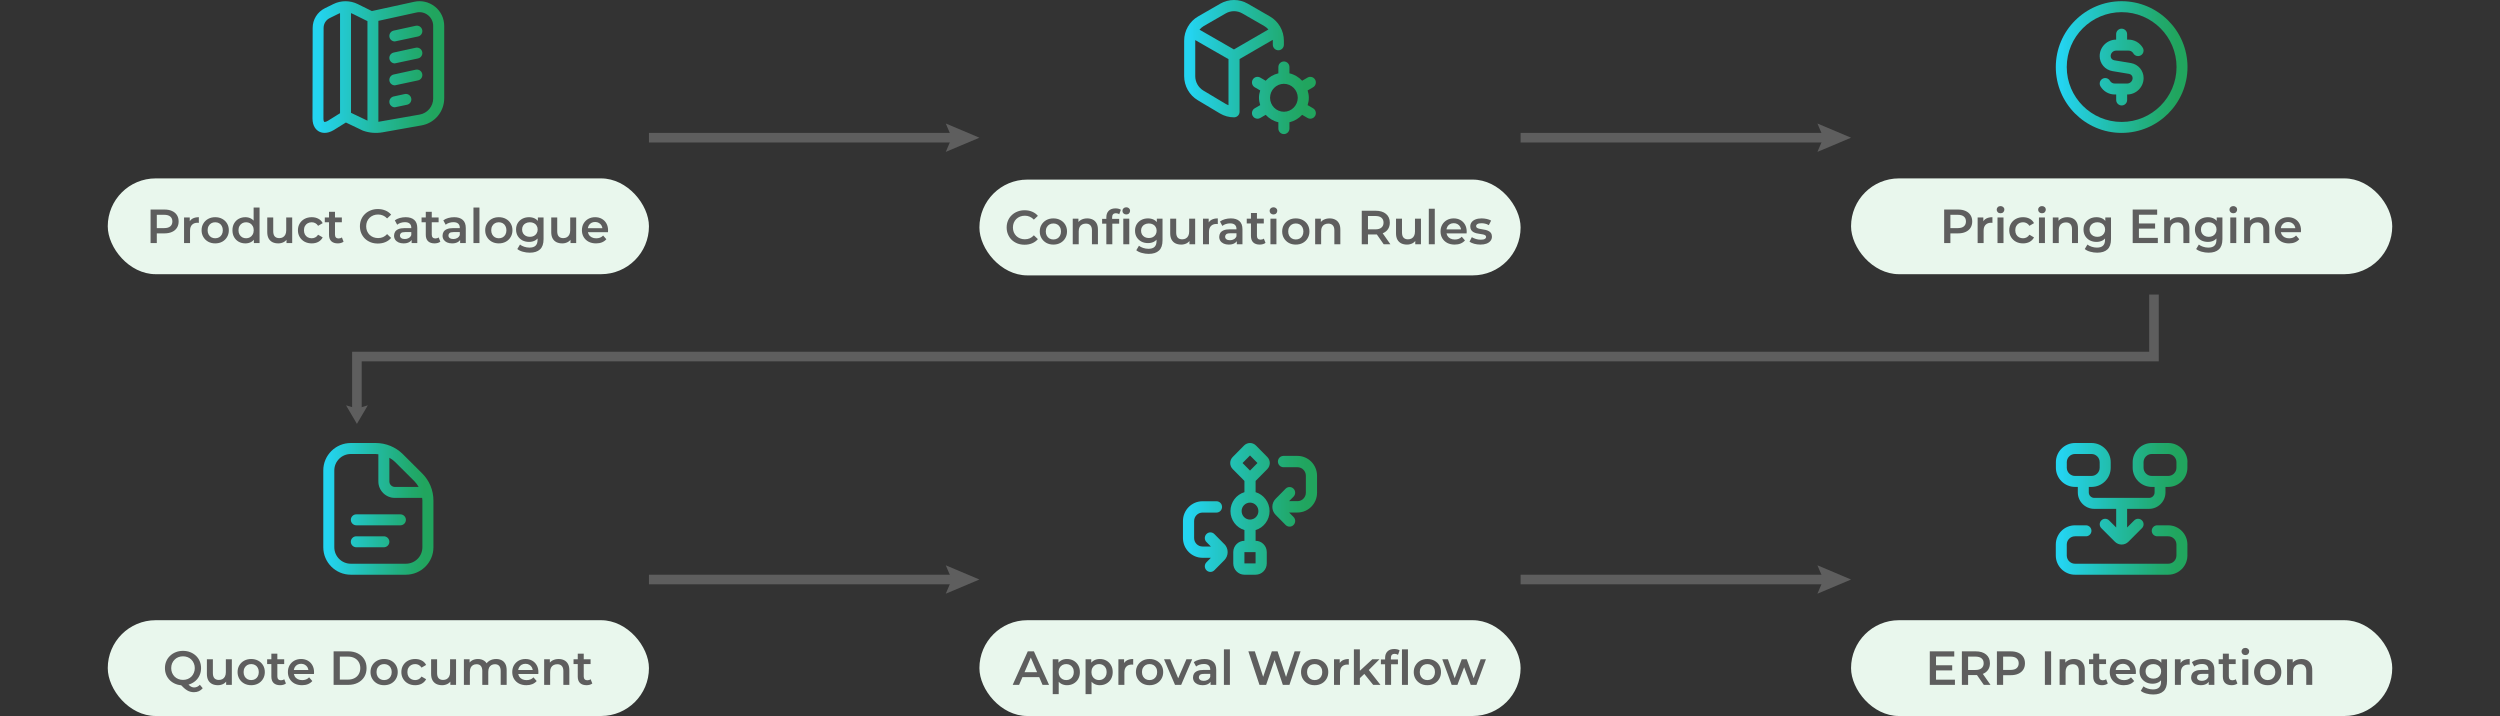 <?xml version="1.0" encoding="UTF-8"?>
<svg xmlns="http://www.w3.org/2000/svg" width="1044" height="299" viewBox="0 0 1044 299" fill="none">
  <rect x="0" y="0" width="1044" height="299" fill="#333333" stroke="none"/>
  <path d="M181.608 2.76C179.145 0.787 175.968 0.062 172.916 0.758L155.291 4.617L149.361 1.687C146.194 0.12 142.398 0.12 139.23 1.687L135.667 3.447C132.518 5.004 130.568 8.156 130.568 11.657L130.5 49.478C130.5 52.873 132.161 54.314 133.146 54.874C133.668 55.165 134.489 55.493 135.57 55.493C136.652 55.493 137.907 55.194 139.433 54.285L144.446 51.161L151.534 54.546C154.19 55.513 157.068 55.745 159.84 55.242L176.103 52.35C181.55 51.364 185.5 46.616 185.5 41.075V10.816C185.5 7.663 184.09 4.723 181.627 2.751L181.608 2.76ZM137.038 50.378C136.024 50.997 135.474 50.948 135.387 50.89C135.338 50.861 135.068 50.494 135.068 49.488L135.136 11.667C135.136 9.907 136.111 8.33 137.685 7.557L141.249 5.797C141.49 5.671 141.741 5.574 142.002 5.478V47.283L137.038 50.378ZM146.58 47.109V5.478C146.841 5.565 147.082 5.671 147.333 5.797L153.446 8.824V50.378C153.398 50.358 146.58 47.109 146.58 47.109ZM180.903 41.084C180.903 44.411 178.527 47.254 175.273 47.844C175.273 47.844 158.343 50.832 158.014 50.871V8.708L173.901 5.226C175.611 4.839 177.378 5.245 178.74 6.338C180.111 7.431 180.893 9.065 180.893 10.816V41.084H180.903ZM176.325 12.508C176.596 13.746 175.813 14.964 174.577 15.235C174.577 15.235 165.036 17.305 164.881 17.305C163.828 17.305 162.882 16.57 162.65 15.506C162.38 14.268 163.162 13.05 164.398 12.779L173.602 10.767C174.848 10.497 176.055 11.28 176.325 12.518V12.508ZM176.325 21.676C176.596 22.913 175.813 24.132 174.577 24.403C174.577 24.403 165.036 26.472 164.881 26.472C163.828 26.472 162.882 25.737 162.65 24.674C162.38 23.436 163.162 22.217 164.398 21.946L173.602 19.935C174.848 19.664 176.055 20.448 176.325 21.685V21.676ZM176.325 30.843C176.596 32.081 175.813 33.3 174.577 33.57C174.577 33.57 165.036 35.64 164.881 35.64C163.828 35.64 162.882 34.905 162.65 33.841C162.38 32.603 163.162 31.385 164.398 31.114L173.602 29.103C174.848 28.832 176.055 29.615 176.325 30.853V30.843ZM171.728 41.017C171.999 42.255 171.216 43.473 169.98 43.744C169.98 43.744 165.045 44.807 164.881 44.807C163.828 44.807 162.882 44.072 162.65 43.009C162.38 41.771 163.162 40.553 164.398 40.282L169.005 39.276C170.251 39.005 171.458 39.788 171.728 41.026V41.017Z" fill="url(#paint0_linear_3814_3082)"></path>
  <rect x="45" y="74.5" width="226" height="40" rx="20" fill="#E9F7ED"></rect>
  <path d="M62.88 101.5V87.5H68.64C69.88 87.5 70.94 87.7 71.82 88.1C72.713 88.5 73.4 89.073 73.88 89.82C74.36 90.567 74.6 91.453 74.6 92.48C74.6 93.507 74.36 94.393 73.88 95.14C73.4 95.887 72.713 96.46 71.82 96.86C70.94 97.26 69.88 97.46 68.64 97.46H64.32L65.48 96.24V101.5H62.88ZM65.48 96.52L64.32 95.26H68.52C69.667 95.26 70.527 95.02 71.1 94.54C71.687 94.047 71.98 93.36 71.98 92.48C71.98 91.587 71.687 90.9 71.1 90.42C70.527 89.94 69.667 89.7 68.52 89.7H64.32L65.48 88.42V96.52ZM76.859 101.5V90.82H79.239V93.76L78.959 92.9C79.279 92.18 79.779 91.633 80.459 91.26C81.152 90.887 82.012 90.7 83.039 90.7V93.08C82.932 93.053 82.832 93.04 82.739 93.04C82.645 93.027 82.552 93.02 82.459 93.02C81.512 93.02 80.759 93.3 80.199 93.86C79.639 94.407 79.359 95.227 79.359 96.32V101.5H76.859ZM89.862 101.64C88.769 101.64 87.795 101.407 86.942 100.94C86.088 100.46 85.415 99.807 84.922 98.98C84.428 98.153 84.182 97.213 84.182 96.16C84.182 95.093 84.428 94.153 84.922 93.34C85.415 92.513 86.088 91.867 86.942 91.4C87.795 90.933 88.769 90.7 89.862 90.7C90.969 90.7 91.948 90.933 92.802 91.4C93.668 91.867 94.342 92.507 94.822 93.32C95.315 94.133 95.562 95.08 95.562 96.16C95.562 97.213 95.315 98.153 94.822 98.98C94.342 99.807 93.668 100.46 92.802 100.94C91.948 101.407 90.969 101.64 89.862 101.64ZM89.862 99.5C90.475 99.5 91.022 99.367 91.502 99.1C91.982 98.833 92.355 98.447 92.622 97.94C92.902 97.433 93.042 96.84 93.042 96.16C93.042 95.467 92.902 94.873 92.622 94.38C92.355 93.873 91.982 93.487 91.502 93.22C91.022 92.953 90.482 92.82 89.882 92.82C89.269 92.82 88.722 92.953 88.242 93.22C87.775 93.487 87.402 93.873 87.122 94.38C86.842 94.873 86.702 95.467 86.702 96.16C86.702 96.84 86.842 97.433 87.122 97.94C87.402 98.447 87.775 98.833 88.242 99.1C88.722 99.367 89.262 99.5 89.862 99.5ZM102.473 101.64C101.446 101.64 100.519 101.413 99.692 100.96C98.879 100.493 98.239 99.853 97.772 99.04C97.306 98.227 97.073 97.267 97.073 96.16C97.073 95.053 97.306 94.093 97.772 93.28C98.239 92.467 98.879 91.833 99.692 91.38C100.519 90.927 101.446 90.7 102.473 90.7C103.366 90.7 104.166 90.9 104.873 91.3C105.579 91.687 106.139 92.28 106.553 93.08C106.966 93.88 107.173 94.907 107.173 96.16C107.173 97.4 106.973 98.427 106.573 99.24C106.173 100.04 105.619 100.64 104.913 101.04C104.206 101.44 103.393 101.64 102.473 101.64ZM102.773 99.5C103.373 99.5 103.906 99.367 104.373 99.1C104.853 98.833 105.233 98.447 105.513 97.94C105.806 97.433 105.953 96.84 105.953 96.16C105.953 95.467 105.806 94.873 105.513 94.38C105.233 93.873 104.853 93.487 104.373 93.22C103.906 92.953 103.373 92.82 102.773 92.82C102.173 92.82 101.633 92.953 101.153 93.22C100.686 93.487 100.306 93.873 100.013 94.38C99.733 94.873 99.593 95.467 99.593 96.16C99.593 96.84 99.733 97.433 100.013 97.94C100.306 98.447 100.686 98.833 101.153 99.1C101.633 99.367 102.173 99.5 102.773 99.5ZM106.013 101.5V98.98L106.113 96.14L105.913 93.3V86.66H108.393V101.5H106.013ZM116.203 101.64C115.296 101.64 114.496 101.473 113.803 101.14C113.11 100.793 112.57 100.273 112.183 99.58C111.796 98.873 111.603 97.987 111.603 96.92V90.82H114.103V96.58C114.103 97.54 114.316 98.26 114.743 98.74C115.183 99.207 115.803 99.44 116.603 99.44C117.19 99.44 117.696 99.32 118.123 99.08C118.563 98.84 118.903 98.48 119.143 98C119.396 97.52 119.523 96.927 119.523 96.22V90.82H122.023V101.5H119.643V98.62L120.063 99.5C119.703 100.193 119.176 100.727 118.483 101.1C117.79 101.46 117.03 101.64 116.203 101.64ZM130.196 101.64C129.076 101.64 128.076 101.407 127.196 100.94C126.33 100.46 125.65 99.807 125.156 98.98C124.663 98.153 124.416 97.213 124.416 96.16C124.416 95.093 124.663 94.153 125.156 93.34C125.65 92.513 126.33 91.867 127.196 91.4C128.076 90.933 129.076 90.7 130.196 90.7C131.236 90.7 132.15 90.913 132.936 91.34C133.736 91.753 134.343 92.367 134.756 93.18L132.836 94.3C132.516 93.793 132.123 93.42 131.656 93.18C131.203 92.94 130.71 92.82 130.176 92.82C129.563 92.82 129.01 92.953 128.516 93.22C128.023 93.487 127.636 93.873 127.356 94.38C127.076 94.873 126.936 95.467 126.936 96.16C126.936 96.853 127.076 97.453 127.356 97.96C127.636 98.453 128.023 98.833 128.516 99.1C129.01 99.367 129.563 99.5 130.176 99.5C130.71 99.5 131.203 99.38 131.656 99.14C132.123 98.9 132.516 98.527 132.836 98.02L134.756 99.14C134.343 99.94 133.736 100.56 132.936 101C132.15 101.427 131.236 101.64 130.196 101.64ZM141.074 101.64C139.901 101.64 138.994 101.34 138.354 100.74C137.714 100.127 137.394 99.227 137.394 98.04V88.46H139.894V97.98C139.894 98.487 140.021 98.88 140.274 99.16C140.541 99.44 140.907 99.58 141.374 99.58C141.934 99.58 142.401 99.433 142.774 99.14L143.474 100.92C143.181 101.16 142.821 101.34 142.394 101.46C141.967 101.58 141.527 101.64 141.074 101.64ZM135.634 92.82V90.82H142.754V92.82H135.634ZM157.778 101.7C156.711 101.7 155.718 101.527 154.798 101.18C153.891 100.82 153.098 100.32 152.418 99.68C151.751 99.027 151.231 98.26 150.858 97.38C150.485 96.5 150.298 95.54 150.298 94.5C150.298 93.46 150.485 92.5 150.858 91.62C151.231 90.74 151.758 89.98 152.438 89.34C153.118 88.687 153.911 88.187 154.818 87.84C155.725 87.48 156.718 87.3 157.798 87.3C158.945 87.3 159.991 87.5 160.938 87.9C161.885 88.287 162.685 88.867 163.338 89.64L161.658 91.22C161.151 90.673 160.585 90.267 159.958 90C159.331 89.72 158.651 89.58 157.918 89.58C157.185 89.58 156.511 89.7 155.898 89.94C155.298 90.18 154.771 90.52 154.318 90.96C153.878 91.4 153.531 91.92 153.278 92.52C153.038 93.12 152.918 93.78 152.918 94.5C152.918 95.22 153.038 95.88 153.278 96.48C153.531 97.08 153.878 97.6 154.318 98.04C154.771 98.48 155.298 98.82 155.898 99.06C156.511 99.3 157.185 99.42 157.918 99.42C158.651 99.42 159.331 99.287 159.958 99.02C160.585 98.74 161.151 98.32 161.658 97.76L163.338 99.36C162.685 100.12 161.885 100.7 160.938 101.1C159.991 101.5 158.938 101.7 157.778 101.7ZM171.896 101.5V99.34L171.756 98.88V95.1C171.756 94.367 171.536 93.8 171.096 93.4C170.656 92.987 169.989 92.78 169.096 92.78C168.496 92.78 167.902 92.873 167.316 93.06C166.742 93.247 166.256 93.507 165.856 93.84L164.876 92.02C165.449 91.58 166.129 91.253 166.916 91.04C167.716 90.813 168.542 90.7 169.396 90.7C170.942 90.7 172.136 91.073 172.976 91.82C173.829 92.553 174.256 93.693 174.256 95.24V101.5H171.896ZM168.536 101.64C167.736 101.64 167.036 101.507 166.436 101.24C165.836 100.96 165.369 100.58 165.036 100.1C164.716 99.607 164.556 99.053 164.556 98.44C164.556 97.84 164.696 97.3 164.976 96.82C165.269 96.34 165.742 95.96 166.396 95.68C167.049 95.4 167.916 95.26 168.996 95.26H172.096V96.92H169.176C168.322 96.92 167.749 97.06 167.456 97.34C167.162 97.607 167.016 97.94 167.016 98.34C167.016 98.793 167.196 99.153 167.556 99.42C167.916 99.687 168.416 99.82 169.056 99.82C169.669 99.82 170.216 99.68 170.696 99.4C171.189 99.12 171.542 98.707 171.756 98.16L172.176 99.66C171.936 100.287 171.502 100.773 170.876 101.12C170.262 101.467 169.482 101.64 168.536 101.64ZM181.484 101.64C180.311 101.64 179.404 101.34 178.764 100.74C178.124 100.127 177.804 99.227 177.804 98.04V88.46H180.304V97.98C180.304 98.487 180.431 98.88 180.684 99.16C180.951 99.44 181.318 99.58 181.784 99.58C182.344 99.58 182.811 99.433 183.184 99.14L183.884 100.92C183.591 101.16 183.231 101.34 182.804 101.46C182.378 101.58 181.938 101.64 181.484 101.64ZM176.044 92.82V90.82H183.164V92.82H176.044ZM192.15 101.5V99.34L192.01 98.88V95.1C192.01 94.367 191.79 93.8 191.35 93.4C190.91 92.987 190.243 92.78 189.35 92.78C188.75 92.78 188.156 92.873 187.57 93.06C186.996 93.247 186.51 93.507 186.11 93.84L185.13 92.02C185.703 91.58 186.383 91.253 187.17 91.04C187.97 90.813 188.796 90.7 189.65 90.7C191.196 90.7 192.39 91.073 193.23 91.82C194.083 92.553 194.51 93.693 194.51 95.24V101.5H192.15ZM188.79 101.64C187.99 101.64 187.29 101.507 186.69 101.24C186.09 100.96 185.623 100.58 185.29 100.1C184.97 99.607 184.81 99.053 184.81 98.44C184.81 97.84 184.95 97.3 185.23 96.82C185.523 96.34 185.996 95.96 186.65 95.68C187.303 95.4 188.17 95.26 189.25 95.26H192.35V96.92H189.43C188.576 96.92 188.003 97.06 187.71 97.34C187.416 97.607 187.27 97.94 187.27 98.34C187.27 98.793 187.45 99.153 187.81 99.42C188.17 99.687 188.67 99.82 189.31 99.82C189.923 99.82 190.47 99.68 190.95 99.4C191.443 99.12 191.796 98.707 192.01 98.16L192.43 99.66C192.19 100.287 191.756 100.773 191.13 101.12C190.516 101.467 189.736 101.64 188.79 101.64ZM197.718 101.5V86.66H200.218V101.5H197.718ZM208.299 101.64C207.206 101.64 206.233 101.407 205.379 100.94C204.526 100.46 203.853 99.807 203.359 98.98C202.866 98.153 202.619 97.213 202.619 96.16C202.619 95.093 202.866 94.153 203.359 93.34C203.853 92.513 204.526 91.867 205.379 91.4C206.233 90.933 207.206 90.7 208.299 90.7C209.406 90.7 210.386 90.933 211.239 91.4C212.106 91.867 212.779 92.507 213.259 93.32C213.753 94.133 213.999 95.08 213.999 96.16C213.999 97.213 213.753 98.153 213.259 98.98C212.779 99.807 212.106 100.46 211.239 100.94C210.386 101.407 209.406 101.64 208.299 101.64ZM208.299 99.5C208.913 99.5 209.459 99.367 209.939 99.1C210.419 98.833 210.793 98.447 211.059 97.94C211.339 97.433 211.479 96.84 211.479 96.16C211.479 95.467 211.339 94.873 211.059 94.38C210.793 93.873 210.419 93.487 209.939 93.22C209.459 92.953 208.919 92.82 208.319 92.82C207.706 92.82 207.159 92.953 206.679 93.22C206.213 93.487 205.839 93.873 205.559 94.38C205.279 94.873 205.139 95.467 205.139 96.16C205.139 96.84 205.279 97.433 205.559 97.94C205.839 98.447 206.213 98.833 206.679 99.1C207.159 99.367 207.699 99.5 208.299 99.5ZM221.23 105.52C220.243 105.52 219.277 105.387 218.33 105.12C217.397 104.867 216.63 104.493 216.03 104L217.15 102.12C217.617 102.507 218.203 102.813 218.91 103.04C219.63 103.28 220.357 103.4 221.09 103.4C222.263 103.4 223.123 103.127 223.67 102.58C224.217 102.047 224.49 101.24 224.49 100.16V98.26L224.69 95.84L224.61 93.42V90.82H226.99V99.88C226.99 101.813 226.497 103.233 225.51 104.14C224.523 105.06 223.097 105.52 221.23 105.52ZM220.91 101.02C219.897 101.02 218.977 100.807 218.15 100.38C217.337 99.94 216.69 99.333 216.21 98.56C215.743 97.787 215.51 96.88 215.51 95.84C215.51 94.813 215.743 93.913 216.21 93.14C216.69 92.367 217.337 91.767 218.15 91.34C218.977 90.913 219.897 90.7 220.91 90.7C221.817 90.7 222.63 90.88 223.35 91.24C224.07 91.6 224.643 92.16 225.07 92.92C225.51 93.68 225.73 94.653 225.73 95.84C225.73 97.027 225.51 98.007 225.07 98.78C224.643 99.54 224.07 100.107 223.35 100.48C222.63 100.84 221.817 101.02 220.91 101.02ZM221.29 98.9C221.917 98.9 222.477 98.773 222.97 98.52C223.463 98.253 223.843 97.893 224.11 97.44C224.39 96.973 224.53 96.44 224.53 95.84C224.53 95.24 224.39 94.713 224.11 94.26C223.843 93.793 223.463 93.44 222.97 93.2C222.477 92.947 221.917 92.82 221.29 92.82C220.663 92.82 220.097 92.947 219.59 93.2C219.097 93.44 218.71 93.793 218.43 94.26C218.163 94.713 218.03 95.24 218.03 95.84C218.03 96.44 218.163 96.973 218.43 97.44C218.71 97.893 219.097 98.253 219.59 98.52C220.097 98.773 220.663 98.9 221.29 98.9ZM234.797 101.64C233.89 101.64 233.09 101.473 232.397 101.14C231.703 100.793 231.163 100.273 230.777 99.58C230.39 98.873 230.197 97.987 230.197 96.92V90.82H232.697V96.58C232.697 97.54 232.91 98.26 233.337 98.74C233.777 99.207 234.397 99.44 235.197 99.44C235.783 99.44 236.29 99.32 236.717 99.08C237.157 98.84 237.497 98.48 237.737 98C237.99 97.52 238.117 96.927 238.117 96.22V90.82H240.617V101.5H238.237V98.62L238.657 99.5C238.297 100.193 237.77 100.727 237.077 101.1C236.383 101.46 235.623 101.64 234.797 101.64ZM248.91 101.64C247.723 101.64 246.683 101.407 245.79 100.94C244.91 100.46 244.223 99.807 243.73 98.98C243.25 98.153 243.01 97.213 243.01 96.16C243.01 95.093 243.243 94.153 243.71 93.34C244.19 92.513 244.843 91.867 245.67 91.4C246.51 90.933 247.463 90.7 248.53 90.7C249.57 90.7 250.497 90.927 251.31 91.38C252.123 91.833 252.763 92.473 253.23 93.3C253.697 94.127 253.93 95.1 253.93 96.22C253.93 96.327 253.923 96.447 253.91 96.58C253.91 96.713 253.903 96.84 253.89 96.96H244.99V95.3H252.57L251.59 95.82C251.603 95.207 251.477 94.667 251.21 94.2C250.943 93.733 250.577 93.367 250.11 93.1C249.657 92.833 249.13 92.7 248.53 92.7C247.917 92.7 247.377 92.833 246.91 93.1C246.457 93.367 246.097 93.74 245.83 94.22C245.577 94.687 245.45 95.24 245.45 95.88V96.28C245.45 96.92 245.597 97.487 245.89 97.98C246.183 98.473 246.597 98.853 247.13 99.12C247.663 99.387 248.277 99.52 248.97 99.52C249.57 99.52 250.11 99.427 250.59 99.24C251.07 99.053 251.497 98.76 251.87 98.36L253.21 99.9C252.73 100.46 252.123 100.893 251.39 101.2C250.67 101.493 249.843 101.64 248.91 101.64Z" fill="#5E5E5E"></path>
  <path d="M271 57.505H399.45" stroke="#5E5E5E" stroke-width="4" stroke-miterlimit="10"></path>
  <path d="M394.96 63.425L397.48 57.505L394.96 51.575L409 57.505L394.96 63.425Z" fill="#5E5E5E"></path>
  <path d="M531.483 16.647C531.483 16.763 531.528 16.879 531.528 16.995V18.665C531.528 19.951 532.564 20.996 533.84 20.996C535.115 20.996 536.152 19.951 536.152 18.665V16.995C536.152 12.815 533.919 8.938 530.323 6.866L521.066 1.534C517.523 -0.511 513.12 -0.511 509.586 1.534L500.329 6.866C496.732 8.938 494.5 12.824 494.5 16.995V31.804C494.5 35.904 496.67 39.753 500.178 41.843L509.435 47.372C511.216 48.435 513.262 48.998 515.335 48.998C516.61 48.998 517.647 47.953 517.647 46.666V24.658L531.483 16.647ZM502.623 10.921L511.88 5.589C514.006 4.365 516.646 4.365 518.772 5.589L528.028 10.921C528.666 11.287 529.207 11.77 529.685 12.306L515.29 20.648L500.905 12.395C501.401 11.832 501.959 11.314 502.623 10.921ZM511.791 43.353L502.534 37.824C500.435 36.565 499.133 34.26 499.133 31.804V16.995C499.133 16.915 499.159 16.834 499.168 16.754L513.023 24.703V43.933C512.597 43.781 512.19 43.585 511.8 43.353H511.791ZM548.34 45.219L546.064 43.897C546.365 42.924 546.569 41.906 546.569 40.834C546.569 39.762 546.356 38.744 546.064 37.77L548.34 36.448C549.448 35.805 549.829 34.376 549.191 33.26C548.553 32.143 547.136 31.759 546.028 32.402L543.77 33.715C542.37 32.197 540.545 31.089 538.472 30.616V27.999C538.472 26.713 537.436 25.668 536.16 25.668C534.885 25.668 533.848 26.713 533.848 27.999V30.616C531.776 31.098 529.951 32.197 528.551 33.715L526.292 32.402C525.185 31.759 523.768 32.143 523.13 33.26C522.492 34.376 522.873 35.805 523.98 36.448L526.257 37.77C525.956 38.744 525.752 39.762 525.752 40.834C525.752 41.906 525.965 42.924 526.257 43.897L523.98 45.219C522.873 45.862 522.492 47.291 523.13 48.408C523.555 49.158 524.335 49.578 525.141 49.578C525.53 49.578 525.929 49.48 526.292 49.265L528.551 47.953C529.951 49.471 531.776 50.578 533.848 51.052V53.669C533.848 54.955 534.885 56 536.16 56C537.436 56 538.472 54.955 538.472 53.669V51.052C540.545 50.569 542.37 49.471 543.77 47.953L546.028 49.265C546.392 49.48 546.79 49.578 547.18 49.578C547.977 49.578 548.757 49.158 549.191 48.408C549.829 47.291 549.448 45.862 548.34 45.219ZM536.16 46.666C532.971 46.666 530.376 44.049 530.376 40.834C530.376 37.618 532.971 35.001 536.16 35.001C539.349 35.001 541.945 37.618 541.945 40.834C541.945 44.049 539.349 46.666 536.16 46.666Z" fill="url(#paint1_linear_3814_3082)"></path>
  <rect x="409" y="75" width="226" height="40" rx="20" fill="#E9F7ED"></rect>
  <path d="M427.86 102.2C426.793 102.2 425.8 102.027 424.88 101.68C423.973 101.32 423.18 100.82 422.5 100.18C421.833 99.527 421.313 98.76 420.94 97.88C420.567 97 420.38 96.04 420.38 95C420.38 93.96 420.567 93 420.94 92.12C421.313 91.24 421.84 90.48 422.52 89.84C423.2 89.187 423.993 88.687 424.9 88.34C425.807 87.98 426.8 87.8 427.88 87.8C429.027 87.8 430.073 88 431.02 88.4C431.967 88.787 432.767 89.367 433.42 90.14L431.74 91.72C431.233 91.173 430.667 90.767 430.04 90.5C429.413 90.22 428.733 90.08 428 90.08C427.267 90.08 426.593 90.2 425.98 90.44C425.38 90.68 424.853 91.02 424.4 91.46C423.96 91.9 423.613 92.42 423.36 93.02C423.12 93.62 423 94.28 423 95C423 95.72 423.12 96.38 423.36 96.98C423.613 97.58 423.96 98.1 424.4 98.54C424.853 98.98 425.38 99.32 425.98 99.56C426.593 99.8 427.267 99.92 428 99.92C428.733 99.92 429.413 99.787 430.04 99.52C430.667 99.24 431.233 98.82 431.74 98.26L433.42 99.86C432.767 100.62 431.967 101.2 431.02 101.6C430.073 102 429.02 102.2 427.86 102.2ZM439.885 102.14C438.792 102.14 437.819 101.907 436.965 101.44C436.112 100.96 435.439 100.307 434.945 99.48C434.452 98.653 434.205 97.713 434.205 96.66C434.205 95.593 434.452 94.653 434.945 93.84C435.439 93.013 436.112 92.367 436.965 91.9C437.819 91.433 438.792 91.2 439.885 91.2C440.992 91.2 441.972 91.433 442.825 91.9C443.692 92.367 444.365 93.007 444.845 93.82C445.339 94.633 445.585 95.58 445.585 96.66C445.585 97.713 445.339 98.653 444.845 99.48C444.365 100.307 443.692 100.96 442.825 101.44C441.972 101.907 440.992 102.14 439.885 102.14ZM439.885 100C440.499 100 441.045 99.867 441.525 99.6C442.005 99.333 442.379 98.947 442.645 98.44C442.925 97.933 443.065 97.34 443.065 96.66C443.065 95.967 442.925 95.373 442.645 94.88C442.379 94.373 442.005 93.987 441.525 93.72C441.045 93.453 440.505 93.32 439.905 93.32C439.292 93.32 438.745 93.453 438.265 93.72C437.799 93.987 437.425 94.373 437.145 94.88C436.865 95.373 436.725 95.967 436.725 96.66C436.725 97.34 436.865 97.933 437.145 98.44C437.425 98.947 437.799 99.333 438.265 99.6C438.745 99.867 439.285 100 439.885 100ZM447.976 102V91.32H450.356V94.2L449.936 93.32C450.309 92.64 450.849 92.12 451.556 91.76C452.276 91.387 453.103 91.2 454.036 91.2C454.889 91.2 455.649 91.367 456.316 91.7C456.996 92.033 457.529 92.547 457.916 93.24C458.303 93.92 458.496 94.8 458.496 95.88V102H455.996V96.2C455.996 95.253 455.769 94.547 455.316 94.08C454.876 93.613 454.256 93.38 453.456 93.38C452.869 93.38 452.349 93.5 451.896 93.74C451.443 93.98 451.089 94.34 450.836 94.82C450.596 95.287 450.476 95.88 450.476 96.6V102H447.976ZM462.007 102V90.72C462.007 89.6 462.334 88.707 462.987 88.04C463.654 87.36 464.601 87.02 465.827 87.02C466.267 87.02 466.681 87.067 467.067 87.16C467.467 87.253 467.801 87.4 468.067 87.6L467.387 89.48C467.201 89.333 466.987 89.227 466.747 89.16C466.507 89.08 466.261 89.04 466.007 89.04C465.487 89.04 465.094 89.187 464.827 89.48C464.561 89.76 464.427 90.187 464.427 90.76V91.96L464.507 93.08V102H462.007ZM460.247 93.4V91.4H467.367V93.4H460.247ZM469.087 102V91.32H471.587V102H469.087ZM470.327 89.56C469.861 89.56 469.474 89.413 469.167 89.12C468.874 88.827 468.727 88.473 468.727 88.06C468.727 87.633 468.874 87.28 469.167 87C469.474 86.707 469.861 86.56 470.327 86.56C470.794 86.56 471.174 86.7 471.467 86.98C471.774 87.247 471.927 87.587 471.927 88C471.927 88.44 471.781 88.813 471.487 89.12C471.194 89.413 470.807 89.56 470.327 89.56ZM479.71 106.02C478.724 106.02 477.757 105.887 476.81 105.62C475.877 105.367 475.11 104.993 474.51 104.5L475.63 102.62C476.097 103.007 476.684 103.313 477.39 103.54C478.11 103.78 478.837 103.9 479.57 103.9C480.744 103.9 481.604 103.627 482.15 103.08C482.697 102.547 482.97 101.74 482.97 100.66V98.76L483.17 96.34L483.09 93.92V91.32H485.47V100.38C485.47 102.313 484.977 103.733 483.99 104.64C483.004 105.56 481.577 106.02 479.71 106.02ZM479.39 101.52C478.377 101.52 477.457 101.307 476.63 100.88C475.817 100.44 475.17 99.833 474.69 99.06C474.224 98.287 473.99 97.38 473.99 96.34C473.99 95.313 474.224 94.413 474.69 93.64C475.17 92.867 475.817 92.267 476.63 91.84C477.457 91.413 478.377 91.2 479.39 91.2C480.297 91.2 481.11 91.38 481.83 91.74C482.55 92.1 483.124 92.66 483.55 93.42C483.99 94.18 484.21 95.153 484.21 96.34C484.21 97.527 483.99 98.507 483.55 99.28C483.124 100.04 482.55 100.607 481.83 100.98C481.11 101.34 480.297 101.52 479.39 101.52ZM479.77 99.4C480.397 99.4 480.957 99.273 481.45 99.02C481.944 98.753 482.324 98.393 482.59 97.94C482.87 97.473 483.01 96.94 483.01 96.34C483.01 95.74 482.87 95.213 482.59 94.76C482.324 94.293 481.944 93.94 481.45 93.7C480.957 93.447 480.397 93.32 479.77 93.32C479.144 93.32 478.577 93.447 478.07 93.7C477.577 93.94 477.19 94.293 476.91 94.76C476.644 95.213 476.51 95.74 476.51 96.34C476.51 96.94 476.644 97.473 476.91 97.94C477.19 98.393 477.577 98.753 478.07 99.02C478.577 99.273 479.144 99.4 479.77 99.4ZM493.277 102.14C492.371 102.14 491.571 101.973 490.877 101.64C490.184 101.293 489.644 100.773 489.257 100.08C488.871 99.373 488.677 98.487 488.677 97.42V91.32H491.177V97.08C491.177 98.04 491.391 98.76 491.817 99.24C492.257 99.707 492.877 99.94 493.677 99.94C494.264 99.94 494.771 99.82 495.197 99.58C495.637 99.34 495.977 98.98 496.217 98.5C496.471 98.02 496.597 97.427 496.597 96.72V91.32H499.097V102H496.717V99.12L497.137 100C496.777 100.693 496.251 101.227 495.557 101.6C494.864 101.96 494.104 102.14 493.277 102.14ZM502.37 102V91.32H504.75V94.26L504.47 93.4C504.79 92.68 505.29 92.133 505.97 91.76C506.664 91.387 507.524 91.2 508.55 91.2V93.58C508.444 93.553 508.344 93.54 508.25 93.54C508.157 93.527 508.064 93.52 507.97 93.52C507.024 93.52 506.27 93.8 505.71 94.36C505.15 94.907 504.87 95.727 504.87 96.82V102H502.37ZM516.49 102V99.84L516.35 99.38V95.6C516.35 94.867 516.13 94.3 515.69 93.9C515.25 93.487 514.583 93.28 513.69 93.28C513.09 93.28 512.496 93.373 511.91 93.56C511.336 93.747 510.85 94.007 510.45 94.34L509.47 92.52C510.043 92.08 510.723 91.753 511.51 91.54C512.31 91.313 513.136 91.2 513.99 91.2C515.536 91.2 516.73 91.573 517.57 92.32C518.423 93.053 518.85 94.193 518.85 95.74V102H516.49ZM513.13 102.14C512.33 102.14 511.63 102.007 511.03 101.74C510.43 101.46 509.963 101.08 509.63 100.6C509.31 100.107 509.15 99.553 509.15 98.94C509.15 98.34 509.29 97.8 509.57 97.32C509.863 96.84 510.336 96.46 510.99 96.18C511.643 95.9 512.51 95.76 513.59 95.76H516.69V97.42H513.77C512.916 97.42 512.343 97.56 512.05 97.84C511.756 98.107 511.61 98.44 511.61 98.84C511.61 99.293 511.79 99.653 512.15 99.92C512.51 100.187 513.01 100.32 513.65 100.32C514.263 100.32 514.81 100.18 515.29 99.9C515.783 99.62 516.136 99.207 516.35 98.66L516.77 100.16C516.53 100.787 516.096 101.273 515.47 101.62C514.856 101.967 514.076 102.14 513.13 102.14ZM526.078 102.14C524.905 102.14 523.998 101.84 523.358 101.24C522.718 100.627 522.398 99.727 522.398 98.54V88.96H524.898V98.48C524.898 98.987 525.025 99.38 525.278 99.66C525.545 99.94 525.911 100.08 526.378 100.08C526.938 100.08 527.405 99.933 527.778 99.64L528.478 101.42C528.185 101.66 527.825 101.84 527.398 101.96C526.971 102.08 526.531 102.14 526.078 102.14ZM520.638 93.32V91.32H527.758V93.32H520.638ZM530.535 102V91.32H533.035V102H530.535ZM531.795 89.56C531.328 89.56 530.941 89.413 530.635 89.12C530.341 88.827 530.195 88.473 530.195 88.06C530.195 87.633 530.341 87.28 530.635 87C530.941 86.707 531.328 86.56 531.795 86.56C532.261 86.56 532.641 86.7 532.935 86.98C533.241 87.247 533.395 87.587 533.395 88C533.395 88.44 533.248 88.813 532.955 89.12C532.661 89.413 532.275 89.56 531.795 89.56ZM541.116 102.14C540.022 102.14 539.049 101.907 538.196 101.44C537.342 100.96 536.669 100.307 536.176 99.48C535.682 98.653 535.436 97.713 535.436 96.66C535.436 95.593 535.682 94.653 536.176 93.84C536.669 93.013 537.342 92.367 538.196 91.9C539.049 91.433 540.022 91.2 541.116 91.2C542.222 91.2 543.202 91.433 544.056 91.9C544.922 92.367 545.596 93.007 546.076 93.82C546.569 94.633 546.816 95.58 546.816 96.66C546.816 97.713 546.569 98.653 546.076 99.48C545.596 100.307 544.922 100.96 544.056 101.44C543.202 101.907 542.222 102.14 541.116 102.14ZM541.116 100C541.729 100 542.276 99.867 542.756 99.6C543.236 99.333 543.609 98.947 543.876 98.44C544.156 97.933 544.296 97.34 544.296 96.66C544.296 95.967 544.156 95.373 543.876 94.88C543.609 94.373 543.236 93.987 542.756 93.72C542.276 93.453 541.736 93.32 541.136 93.32C540.522 93.32 539.976 93.453 539.496 93.72C539.029 93.987 538.656 94.373 538.376 94.88C538.096 95.373 537.956 95.967 537.956 96.66C537.956 97.34 538.096 97.933 538.376 98.44C538.656 98.947 539.029 99.333 539.496 99.6C539.976 99.867 540.516 100 541.116 100ZM549.206 102V91.32H551.586V94.2L551.166 93.32C551.54 92.64 552.08 92.12 552.786 91.76C553.506 91.387 554.333 91.2 555.266 91.2C556.12 91.2 556.88 91.367 557.546 91.7C558.226 92.033 558.76 92.547 559.146 93.24C559.533 93.92 559.726 94.8 559.726 95.88V102H557.226V96.2C557.226 95.253 557 94.547 556.546 94.08C556.106 93.613 555.486 93.38 554.686 93.38C554.1 93.38 553.58 93.5 553.126 93.74C552.673 93.98 552.32 94.34 552.066 94.82C551.826 95.287 551.706 95.88 551.706 96.6V102H549.206ZM568.665 102V88H574.405C576.272 88 577.732 88.44 578.785 89.32C579.852 90.2 580.385 91.42 580.385 92.98C580.385 94.007 580.145 94.893 579.665 95.64C579.185 96.373 578.498 96.94 577.605 97.34C576.725 97.727 575.665 97.92 574.425 97.92H570.105L571.265 96.74V102H568.665ZM577.825 102L574.285 96.92H577.065L580.625 102H577.825ZM571.265 97.02L570.105 95.78H574.305C575.452 95.78 576.312 95.533 576.885 95.04C577.472 94.547 577.765 93.86 577.765 92.98C577.765 92.087 577.472 91.4 576.885 90.92C576.312 90.44 575.452 90.2 574.305 90.2H570.105L571.265 88.92V97.02ZM587.574 102.14C586.667 102.14 585.867 101.973 585.174 101.64C584.481 101.293 583.941 100.773 583.554 100.08C583.167 99.373 582.974 98.487 582.974 97.42V91.32H585.474V97.08C585.474 98.04 585.687 98.76 586.114 99.24C586.554 99.707 587.174 99.94 587.974 99.94C588.561 99.94 589.067 99.82 589.494 99.58C589.934 99.34 590.274 98.98 590.514 98.5C590.767 98.02 590.894 97.427 590.894 96.72V91.32H593.394V102H591.014V99.12L591.434 100C591.074 100.693 590.547 101.227 589.854 101.6C589.161 101.96 588.401 102.14 587.574 102.14ZM596.667 102V87.16H599.167V102H596.667ZM607.469 102.14C606.282 102.14 605.242 101.907 604.349 101.44C603.469 100.96 602.782 100.307 602.289 99.48C601.809 98.653 601.569 97.713 601.569 96.66C601.569 95.593 601.802 94.653 602.269 93.84C602.749 93.013 603.402 92.367 604.229 91.9C605.069 91.433 606.022 91.2 607.089 91.2C608.129 91.2 609.055 91.427 609.869 91.88C610.682 92.333 611.322 92.973 611.789 93.8C612.255 94.627 612.489 95.6 612.489 96.72C612.489 96.827 612.482 96.947 612.469 97.08C612.469 97.213 612.462 97.34 612.449 97.46H603.549V95.8H611.129L610.149 96.32C610.162 95.707 610.035 95.167 609.769 94.7C609.502 94.233 609.135 93.867 608.669 93.6C608.215 93.333 607.689 93.2 607.089 93.2C606.475 93.2 605.935 93.333 605.469 93.6C605.015 93.867 604.655 94.24 604.389 94.72C604.135 95.187 604.009 95.74 604.009 96.38V96.78C604.009 97.42 604.155 97.987 604.449 98.48C604.742 98.973 605.155 99.353 605.689 99.62C606.222 99.887 606.835 100.02 607.529 100.02C608.129 100.02 608.669 99.927 609.149 99.74C609.629 99.553 610.055 99.26 610.429 98.86L611.769 100.4C611.289 100.96 610.682 101.393 609.949 101.7C609.229 101.993 608.402 102.14 607.469 102.14ZM618.19 102.14C617.297 102.14 616.437 102.027 615.61 101.8C614.797 101.56 614.15 101.273 613.67 100.94L614.63 99.04C615.11 99.347 615.683 99.6 616.35 99.8C617.017 100 617.683 100.1 618.35 100.1C619.137 100.1 619.703 99.993 620.05 99.78C620.41 99.567 620.59 99.28 620.59 98.92C620.59 98.627 620.47 98.407 620.23 98.26C619.99 98.1 619.677 97.98 619.29 97.9C618.903 97.82 618.47 97.747 617.99 97.68C617.523 97.613 617.05 97.527 616.57 97.42C616.103 97.3 615.677 97.133 615.29 96.92C614.903 96.693 614.59 96.393 614.35 96.02C614.11 95.647 613.99 95.153 613.99 94.54C613.99 93.86 614.183 93.273 614.57 92.78C614.957 92.273 615.497 91.887 616.19 91.62C616.897 91.34 617.73 91.2 618.69 91.2C619.41 91.2 620.137 91.28 620.87 91.44C621.603 91.6 622.21 91.827 622.69 92.12L621.73 94.02C621.223 93.713 620.71 93.507 620.19 93.4C619.683 93.28 619.177 93.22 618.67 93.22C617.91 93.22 617.343 93.333 616.97 93.56C616.61 93.787 616.43 94.073 616.43 94.42C616.43 94.74 616.55 94.98 616.79 95.14C617.03 95.3 617.343 95.427 617.73 95.52C618.117 95.613 618.543 95.693 619.01 95.76C619.49 95.813 619.963 95.9 620.43 96.02C620.897 96.14 621.323 96.307 621.71 96.52C622.11 96.72 622.43 97.007 622.67 97.38C622.91 97.753 623.03 98.24 623.03 98.84C623.03 99.507 622.83 100.087 622.43 100.58C622.043 101.073 621.49 101.46 620.77 101.74C620.05 102.007 619.19 102.14 618.19 102.14Z" fill="#5E5E5E"></path>
  <path d="M635 57.505H763.45" stroke="#5E5E5E" stroke-width="4" stroke-miterlimit="10"></path>
  <path d="M758.96 63.425L761.48 57.505L758.96 51.575L773 57.505L758.96 63.425Z" fill="#5E5E5E"></path>
  <path d="M886 0.5C870.83 0.5 858.5 12.839 858.5 28C858.5 43.16 870.839 55.5 886 55.5C901.161 55.5 913.5 43.16 913.5 28C913.5 12.839 901.161 0.5 886 0.5ZM886 50.923C873.365 50.923 863.077 40.645 863.077 28C863.077 15.355 873.355 5.077 886 5.077C898.645 5.077 908.923 15.355 908.923 28C908.923 40.645 898.645 50.923 886 50.923ZM895.173 32.587C895.173 36.374 892.086 39.462 888.298 39.462V41.75C888.298 43.013 887.272 44.038 886.01 44.038C884.747 44.038 883.722 43.013 883.722 41.75V39.462H883.11C880.664 39.462 878.385 38.15 877.152 36.029C876.521 34.934 876.896 33.533 877.991 32.902C879.086 32.261 880.496 32.646 881.118 33.741C881.532 34.451 882.291 34.885 883.1 34.885H888.298C889.561 34.885 890.587 33.859 890.587 32.596C890.587 31.729 889.965 30.999 889.107 30.851L882.134 29.687C879.056 29.174 876.827 26.54 876.827 23.423C876.827 19.636 879.914 16.548 883.702 16.548V14.26C883.702 12.997 884.728 11.972 885.99 11.972C887.253 11.972 888.279 12.997 888.279 14.26V16.548H888.89C891.336 16.548 893.615 17.87 894.848 19.991C895.479 21.085 895.104 22.486 894.009 23.117C892.905 23.749 891.504 23.374 890.883 22.279C890.468 21.569 889.709 21.135 888.9 21.135H883.702C882.439 21.135 881.413 22.161 881.413 23.423C881.413 24.291 882.035 25.021 882.893 25.169L889.867 26.333C892.944 26.846 895.173 29.48 895.173 32.596V32.587Z" fill="url(#paint2_linear_3814_3082)"></path>
  <rect x="773" y="74.5" width="226" height="40" rx="20" fill="#E9F7ED"></rect>
  <path d="M811.88 101.5V87.5H817.64C818.88 87.5 819.94 87.7 820.82 88.1C821.713 88.5 822.4 89.073 822.88 89.82C823.36 90.567 823.6 91.453 823.6 92.48C823.6 93.507 823.36 94.393 822.88 95.14C822.4 95.887 821.713 96.46 820.82 96.86C819.94 97.26 818.88 97.46 817.64 97.46H813.32L814.48 96.24V101.5H811.88ZM814.48 96.52L813.32 95.26H817.52C818.667 95.26 819.527 95.02 820.1 94.54C820.687 94.047 820.98 93.36 820.98 92.48C820.98 91.587 820.687 90.9 820.1 90.42C819.527 89.94 818.667 89.7 817.52 89.7H813.32L814.48 88.42V96.52ZM825.859 101.5V90.82H828.239V93.76L827.959 92.9C828.279 92.18 828.779 91.633 829.459 91.26C830.152 90.887 831.012 90.7 832.039 90.7V93.08C831.932 93.053 831.832 93.04 831.739 93.04C831.645 93.027 831.552 93.02 831.459 93.02C830.512 93.02 829.759 93.3 829.199 93.86C828.639 94.407 828.359 95.227 828.359 96.32V101.5H825.859ZM834.16 101.5V90.82H836.66V101.5H834.16ZM835.42 89.06C834.953 89.06 834.566 88.913 834.26 88.62C833.966 88.327 833.82 87.973 833.82 87.56C833.82 87.133 833.966 86.78 834.26 86.5C834.566 86.207 834.953 86.06 835.42 86.06C835.886 86.06 836.266 86.2 836.56 86.48C836.866 86.747 837.02 87.087 837.02 87.5C837.02 87.94 836.873 88.313 836.58 88.62C836.286 88.913 835.9 89.06 835.42 89.06ZM844.841 101.64C843.721 101.64 842.721 101.407 841.841 100.94C840.974 100.46 840.294 99.807 839.801 98.98C839.307 98.153 839.061 97.213 839.061 96.16C839.061 95.093 839.307 94.153 839.801 93.34C840.294 92.513 840.974 91.867 841.841 91.4C842.721 90.933 843.721 90.7 844.841 90.7C845.881 90.7 846.794 90.913 847.581 91.34C848.381 91.753 848.987 92.367 849.401 93.18L847.481 94.3C847.161 93.793 846.767 93.42 846.301 93.18C845.847 92.94 845.354 92.82 844.821 92.82C844.207 92.82 843.654 92.953 843.161 93.22C842.667 93.487 842.281 93.873 842.001 94.38C841.721 94.873 841.581 95.467 841.581 96.16C841.581 96.853 841.721 97.453 842.001 97.96C842.281 98.453 842.667 98.833 843.161 99.1C843.654 99.367 844.207 99.5 844.821 99.5C845.354 99.5 845.847 99.38 846.301 99.14C846.767 98.9 847.161 98.527 847.481 98.02L849.401 99.14C848.987 99.94 848.381 100.56 847.581 101C846.794 101.427 845.881 101.64 844.841 101.64ZM851.464 101.5V90.82H853.964V101.5H851.464ZM852.724 89.06C852.258 89.06 851.871 88.913 851.564 88.62C851.271 88.327 851.124 87.973 851.124 87.56C851.124 87.133 851.271 86.78 851.564 86.5C851.871 86.207 852.258 86.06 852.724 86.06C853.191 86.06 853.571 86.2 853.864 86.48C854.171 86.747 854.324 87.087 854.324 87.5C854.324 87.94 854.178 88.313 853.884 88.62C853.591 88.913 853.204 89.06 852.724 89.06ZM857.245 101.5V90.82H859.625V93.7L859.205 92.82C859.579 92.14 860.119 91.62 860.825 91.26C861.545 90.887 862.372 90.7 863.305 90.7C864.159 90.7 864.919 90.867 865.585 91.2C866.265 91.533 866.799 92.047 867.185 92.74C867.572 93.42 867.765 94.3 867.765 95.38V101.5H865.265V95.7C865.265 94.753 865.039 94.047 864.585 93.58C864.145 93.113 863.525 92.88 862.725 92.88C862.139 92.88 861.619 93 861.165 93.24C860.712 93.48 860.359 93.84 860.105 94.32C859.865 94.787 859.745 95.38 859.745 96.1V101.5H857.245ZM875.796 105.52C874.81 105.52 873.843 105.387 872.896 105.12C871.963 104.867 871.196 104.493 870.596 104L871.716 102.12C872.183 102.507 872.77 102.813 873.476 103.04C874.196 103.28 874.923 103.4 875.656 103.4C876.83 103.4 877.69 103.127 878.236 102.58C878.783 102.047 879.056 101.24 879.056 100.16V98.26L879.256 95.84L879.176 93.42V90.82H881.556V99.88C881.556 101.813 881.063 103.233 880.076 104.14C879.09 105.06 877.663 105.52 875.796 105.52ZM875.476 101.02C874.463 101.02 873.543 100.807 872.716 100.38C871.903 99.94 871.256 99.333 870.776 98.56C870.31 97.787 870.076 96.88 870.076 95.84C870.076 94.813 870.31 93.913 870.776 93.14C871.256 92.367 871.903 91.767 872.716 91.34C873.543 90.913 874.463 90.7 875.476 90.7C876.383 90.7 877.196 90.88 877.916 91.24C878.636 91.6 879.21 92.16 879.636 92.92C880.076 93.68 880.296 94.653 880.296 95.84C880.296 97.027 880.076 98.007 879.636 98.78C879.21 99.54 878.636 100.107 877.916 100.48C877.196 100.84 876.383 101.02 875.476 101.02ZM875.856 98.9C876.483 98.9 877.043 98.773 877.536 98.52C878.03 98.253 878.41 97.893 878.676 97.44C878.956 96.973 879.096 96.44 879.096 95.84C879.096 95.24 878.956 94.713 878.676 94.26C878.41 93.793 878.03 93.44 877.536 93.2C877.043 92.947 876.483 92.82 875.856 92.82C875.23 92.82 874.663 92.947 874.156 93.2C873.663 93.44 873.276 93.793 872.996 94.26C872.73 94.713 872.596 95.24 872.596 95.84C872.596 96.44 872.73 96.973 872.996 97.44C873.276 97.893 873.663 98.253 874.156 98.52C874.663 98.773 875.23 98.9 875.856 98.9ZM890.61 101.5V87.5H900.83V89.68H893.21V99.32H901.11V101.5H890.61ZM893.01 95.46V93.32H899.97V95.46H893.01ZM903.769 101.5V90.82H906.149V93.7L905.729 92.82C906.102 92.14 906.642 91.62 907.349 91.26C908.069 90.887 908.896 90.7 909.829 90.7C910.682 90.7 911.442 90.867 912.109 91.2C912.789 91.533 913.322 92.047 913.709 92.74C914.096 93.42 914.289 94.3 914.289 95.38V101.5H911.789V95.7C911.789 94.753 911.562 94.047 911.109 93.58C910.669 93.113 910.049 92.88 909.249 92.88C908.662 92.88 908.142 93 907.689 93.24C907.236 93.48 906.882 93.84 906.629 94.32C906.389 94.787 906.269 95.38 906.269 96.1V101.5H903.769ZM922.32 105.52C921.333 105.52 920.367 105.387 919.42 105.12C918.487 104.867 917.72 104.493 917.12 104L918.24 102.12C918.707 102.507 919.293 102.813 920 103.04C920.72 103.28 921.447 103.4 922.18 103.4C923.353 103.4 924.213 103.127 924.76 102.58C925.307 102.047 925.58 101.24 925.58 100.16V98.26L925.78 95.84L925.7 93.42V90.82H928.08V99.88C928.08 101.813 927.587 103.233 926.6 104.14C925.613 105.06 924.187 105.52 922.32 105.52ZM922 101.02C920.987 101.02 920.067 100.807 919.24 100.38C918.427 99.94 917.78 99.333 917.3 98.56C916.833 97.787 916.6 96.88 916.6 95.84C916.6 94.813 916.833 93.913 917.3 93.14C917.78 92.367 918.427 91.767 919.24 91.34C920.067 90.913 920.987 90.7 922 90.7C922.907 90.7 923.72 90.88 924.44 91.24C925.16 91.6 925.733 92.16 926.16 92.92C926.6 93.68 926.82 94.653 926.82 95.84C926.82 97.027 926.6 98.007 926.16 98.78C925.733 99.54 925.16 100.107 924.44 100.48C923.72 100.84 922.907 101.02 922 101.02ZM922.38 98.9C923.007 98.9 923.567 98.773 924.06 98.52C924.553 98.253 924.933 97.893 925.2 97.44C925.48 96.973 925.62 96.44 925.62 95.84C925.62 95.24 925.48 94.713 925.2 94.26C924.933 93.793 924.553 93.44 924.06 93.2C923.567 92.947 923.007 92.82 922.38 92.82C921.753 92.82 921.187 92.947 920.68 93.2C920.187 93.44 919.8 93.793 919.52 94.26C919.253 94.713 919.12 95.24 919.12 95.84C919.12 96.44 919.253 96.973 919.52 97.44C919.8 97.893 920.187 98.253 920.68 98.52C921.187 98.773 921.753 98.9 922.38 98.9ZM931.367 101.5V90.82H933.867V101.5H931.367ZM932.627 89.06C932.16 89.06 931.773 88.913 931.467 88.62C931.173 88.327 931.027 87.973 931.027 87.56C931.027 87.133 931.173 86.78 931.467 86.5C931.773 86.207 932.16 86.06 932.627 86.06C933.093 86.06 933.473 86.2 933.767 86.48C934.073 86.747 934.227 87.087 934.227 87.5C934.227 87.94 934.08 88.313 933.787 88.62C933.493 88.913 933.107 89.06 932.627 89.06ZM937.148 101.5V90.82H939.528V93.7L939.108 92.82C939.481 92.14 940.021 91.62 940.728 91.26C941.448 90.887 942.274 90.7 943.208 90.7C944.061 90.7 944.821 90.867 945.488 91.2C946.168 91.533 946.701 92.047 947.088 92.74C947.474 93.42 947.668 94.3 947.668 95.38V101.5H945.168V95.7C945.168 94.753 944.941 94.047 944.488 93.58C944.048 93.113 943.428 92.88 942.628 92.88C942.041 92.88 941.521 93 941.068 93.24C940.614 93.48 940.261 93.84 940.008 94.32C939.768 94.787 939.648 95.38 939.648 96.1V101.5H937.148ZM955.879 101.64C954.692 101.64 953.652 101.407 952.759 100.94C951.879 100.46 951.192 99.807 950.699 98.98C950.219 98.153 949.979 97.213 949.979 96.16C949.979 95.093 950.212 94.153 950.679 93.34C951.159 92.513 951.812 91.867 952.639 91.4C953.479 90.933 954.432 90.7 955.499 90.7C956.539 90.7 957.465 90.927 958.279 91.38C959.092 91.833 959.732 92.473 960.199 93.3C960.665 94.127 960.899 95.1 960.899 96.22C960.899 96.327 960.892 96.447 960.879 96.58C960.879 96.713 960.872 96.84 960.859 96.96H951.959V95.3H959.539L958.559 95.82C958.572 95.207 958.445 94.667 958.179 94.2C957.912 93.733 957.545 93.367 957.079 93.1C956.625 92.833 956.099 92.7 955.499 92.7C954.885 92.7 954.345 92.833 953.879 93.1C953.425 93.367 953.065 93.74 952.799 94.22C952.545 94.687 952.419 95.24 952.419 95.88V96.28C952.419 96.92 952.565 97.487 952.859 97.98C953.152 98.473 953.565 98.853 954.099 99.12C954.632 99.387 955.245 99.52 955.939 99.52C956.539 99.52 957.079 99.427 957.559 99.24C958.039 99.053 958.465 98.76 958.839 98.36L960.179 99.9C959.699 100.46 959.092 100.893 958.359 101.2C957.639 101.493 956.812 101.64 955.879 101.64Z" fill="#5E5E5E"></path>
  <path d="M899.499 123V148.894H149.048V171.732" stroke="#5E5E5E" stroke-width="4" stroke-miterlimit="10"></path>
  <path d="M144.501 169.257L149.048 170.641L153.603 169.257L149.048 177L144.501 169.257Z" fill="#5E5E5E"></path>
  <path d="M169.507 217.08C169.507 218.342 168.475 219.37 167.208 219.37H148.81C147.544 219.37 146.512 218.342 146.512 217.08C146.512 215.818 147.544 214.79 148.81 214.79H167.208C168.475 214.79 169.507 215.818 169.507 217.08ZM160.303 223.96H148.801C147.534 223.96 146.502 224.988 146.502 226.25C146.502 227.512 147.534 228.54 148.801 228.54H160.303C161.57 228.54 162.602 227.512 162.602 226.25C162.602 224.988 161.57 223.96 160.303 223.96ZM181 209.032V228.54C181 234.868 175.849 239.991 169.498 240H146.502C140.151 240 135.009 234.868 135 228.54V196.46C135 190.132 140.151 185.009 146.502 185H156.888C161.157 184.991 165.257 186.683 168.269 189.692L176.281 197.675C179.311 200.676 181.009 204.76 181 209.013V209.032ZM165.022 192.945C164.3 192.244 163.484 191.646 162.602 191.16V201.049C162.602 202.311 163.634 203.34 164.9 203.34H174.827C174.339 202.461 173.729 201.657 173.035 200.937L165.022 192.955V192.945ZM176.403 209.032C176.403 208.658 176.328 208.294 176.29 207.92H164.9C161.091 207.92 158.005 204.845 158.005 201.049V189.702C157.629 189.664 157.263 189.59 156.888 189.59H146.502C142.693 189.59 139.607 192.665 139.607 196.46V228.54C139.607 232.335 142.693 235.41 146.502 235.41H169.498C173.307 235.41 176.393 232.335 176.393 228.54V209.032H176.403Z" fill="url(#paint3_linear_3814_3082)"></path>
  <rect x="45" y="259" width="226" height="40" rx="20" fill="#E9F7ED"></rect>
  <path d="M76.44 286.2C75.347 286.2 74.34 286.02 73.42 285.66C72.5 285.3 71.7 284.8 71.02 284.16C70.34 283.507 69.813 282.747 69.44 281.88C69.067 281 68.88 280.04 68.88 279C68.88 277.96 69.067 277.007 69.44 276.14C69.813 275.26 70.34 274.5 71.02 273.86C71.7 273.207 72.5 272.7 73.42 272.34C74.34 271.98 75.34 271.8 76.42 271.8C77.513 271.8 78.513 271.98 79.42 272.34C80.34 272.7 81.14 273.2 81.82 273.84C82.5 274.48 83.027 275.24 83.4 276.12C83.773 277 83.96 277.96 83.96 279C83.96 280.04 83.773 281 83.4 281.88C83.027 282.76 82.5 283.52 81.82 284.16C81.14 284.8 80.34 285.3 79.42 285.66C78.513 286.02 77.52 286.2 76.44 286.2ZM81 289.06C80.507 289.06 80.027 289 79.56 288.88C79.107 288.773 78.653 288.587 78.2 288.32C77.76 288.067 77.3 287.727 76.82 287.3C76.34 286.887 75.813 286.373 75.24 285.76L78 285.04C78.373 285.533 78.727 285.927 79.06 286.22C79.407 286.527 79.74 286.747 80.06 286.88C80.38 287.013 80.713 287.08 81.06 287.08C81.98 287.08 82.78 286.707 83.46 285.96L84.66 287.4C83.727 288.507 82.507 289.06 81 289.06ZM76.42 283.92C77.127 283.92 77.78 283.8 78.38 283.56C78.98 283.32 79.5 282.98 79.94 282.54C80.38 282.087 80.72 281.56 80.96 280.96C81.213 280.36 81.34 279.707 81.34 279C81.34 278.28 81.213 277.627 80.96 277.04C80.72 276.44 80.38 275.92 79.94 275.48C79.5 275.027 78.98 274.68 78.38 274.44C77.78 274.2 77.127 274.08 76.42 274.08C75.713 274.08 75.06 274.2 74.46 274.44C73.86 274.68 73.34 275.027 72.9 275.48C72.46 275.92 72.113 276.44 71.86 277.04C71.62 277.627 71.5 278.28 71.5 279C71.5 279.707 71.62 280.36 71.86 280.96C72.113 281.56 72.46 282.087 72.9 282.54C73.34 282.98 73.86 283.32 74.46 283.56C75.06 283.8 75.713 283.92 76.42 283.92ZM90.996 286.14C90.089 286.14 89.289 285.973 88.596 285.64C87.903 285.293 87.363 284.773 86.976 284.08C86.589 283.373 86.396 282.487 86.396 281.42V275.32H88.896V281.08C88.896 282.04 89.109 282.76 89.536 283.24C89.976 283.707 90.596 283.94 91.396 283.94C91.983 283.94 92.489 283.82 92.916 283.58C93.356 283.34 93.696 282.98 93.936 282.5C94.189 282.02 94.316 281.427 94.316 280.72V275.32H96.816V286H94.436V283.12L94.856 284C94.496 284.693 93.969 285.227 93.276 285.6C92.583 285.96 91.823 286.14 90.996 286.14ZM104.889 286.14C103.796 286.14 102.823 285.907 101.969 285.44C101.116 284.96 100.443 284.307 99.949 283.48C99.456 282.653 99.209 281.713 99.209 280.66C99.209 279.593 99.456 278.653 99.949 277.84C100.443 277.013 101.116 276.367 101.969 275.9C102.823 275.433 103.796 275.2 104.889 275.2C105.996 275.2 106.976 275.433 107.829 275.9C108.696 276.367 109.369 277.007 109.849 277.82C110.343 278.633 110.589 279.58 110.589 280.66C110.589 281.713 110.343 282.653 109.849 283.48C109.369 284.307 108.696 284.96 107.829 285.44C106.976 285.907 105.996 286.14 104.889 286.14ZM104.889 284C105.503 284 106.049 283.867 106.529 283.6C107.009 283.333 107.383 282.947 107.649 282.44C107.929 281.933 108.069 281.34 108.069 280.66C108.069 279.967 107.929 279.373 107.649 278.88C107.383 278.373 107.009 277.987 106.529 277.72C106.049 277.453 105.509 277.32 104.909 277.32C104.296 277.32 103.749 277.453 103.269 277.72C102.803 277.987 102.429 278.373 102.149 278.88C101.869 279.373 101.729 279.967 101.729 280.66C101.729 281.34 101.869 281.933 102.149 282.44C102.429 282.947 102.803 283.333 103.269 283.6C103.749 283.867 104.289 284 104.889 284ZM117 286.14C115.827 286.14 114.92 285.84 114.28 285.24C113.64 284.627 113.32 283.727 113.32 282.54V272.96H115.82V282.48C115.82 282.987 115.947 283.38 116.2 283.66C116.467 283.94 116.833 284.08 117.3 284.08C117.86 284.08 118.327 283.933 118.7 283.64L119.4 285.42C119.107 285.66 118.747 285.84 118.32 285.96C117.893 286.08 117.453 286.14 117 286.14ZM111.56 277.32V275.32H118.68V277.32H111.56ZM126.125 286.14C124.938 286.14 123.898 285.907 123.005 285.44C122.125 284.96 121.438 284.307 120.945 283.48C120.465 282.653 120.225 281.713 120.225 280.66C120.225 279.593 120.458 278.653 120.925 277.84C121.405 277.013 122.058 276.367 122.885 275.9C123.725 275.433 124.678 275.2 125.745 275.2C126.785 275.2 127.712 275.427 128.525 275.88C129.338 276.333 129.978 276.973 130.445 277.8C130.912 278.627 131.145 279.6 131.145 280.72C131.145 280.827 131.138 280.947 131.125 281.08C131.125 281.213 131.118 281.34 131.105 281.46H122.205V279.8H129.785L128.805 280.32C128.818 279.707 128.692 279.167 128.425 278.7C128.158 278.233 127.792 277.867 127.325 277.6C126.872 277.333 126.345 277.2 125.745 277.2C125.132 277.2 124.592 277.333 124.125 277.6C123.672 277.867 123.312 278.24 123.045 278.72C122.792 279.187 122.665 279.74 122.665 280.38V280.78C122.665 281.42 122.812 281.987 123.105 282.48C123.398 282.973 123.812 283.353 124.345 283.62C124.878 283.887 125.492 284.02 126.185 284.02C126.785 284.02 127.325 283.927 127.805 283.74C128.285 283.553 128.712 283.26 129.085 282.86L130.425 284.4C129.945 284.96 129.338 285.393 128.605 285.7C127.885 285.993 127.058 286.14 126.125 286.14ZM139.314 286V272H145.434C146.954 272 148.287 272.293 149.434 272.88C150.58 273.467 151.474 274.28 152.114 275.32C152.754 276.36 153.074 277.587 153.074 279C153.074 280.4 152.754 281.627 152.114 282.68C151.474 283.72 150.58 284.533 149.434 285.12C148.287 285.707 146.954 286 145.434 286H139.314ZM141.914 283.8H145.314C146.354 283.8 147.26 283.6 148.034 283.2C148.807 282.8 149.4 282.24 149.814 281.52C150.24 280.8 150.454 279.96 150.454 279C150.454 278.027 150.24 277.187 149.814 276.48C149.4 275.76 148.807 275.2 148.034 274.8C147.26 274.4 146.354 274.2 145.314 274.2H141.914V283.8ZM160.397 286.14C159.304 286.14 158.33 285.907 157.477 285.44C156.624 284.96 155.95 284.307 155.457 283.48C154.964 282.653 154.717 281.713 154.717 280.66C154.717 279.593 154.964 278.653 155.457 277.84C155.95 277.013 156.624 276.367 157.477 275.9C158.33 275.433 159.304 275.2 160.397 275.2C161.504 275.2 162.484 275.433 163.337 275.9C164.204 276.367 164.877 277.007 165.357 277.82C165.85 278.633 166.097 279.58 166.097 280.66C166.097 281.713 165.85 282.653 165.357 283.48C164.877 284.307 164.204 284.96 163.337 285.44C162.484 285.907 161.504 286.14 160.397 286.14ZM160.397 284C161.01 284 161.557 283.867 162.037 283.6C162.517 283.333 162.89 282.947 163.157 282.44C163.437 281.933 163.577 281.34 163.577 280.66C163.577 279.967 163.437 279.373 163.157 278.88C162.89 278.373 162.517 277.987 162.037 277.72C161.557 277.453 161.017 277.32 160.417 277.32C159.804 277.32 159.257 277.453 158.777 277.72C158.31 277.987 157.937 278.373 157.657 278.88C157.377 279.373 157.237 279.967 157.237 280.66C157.237 281.34 157.377 281.933 157.657 282.44C157.937 282.947 158.31 283.333 158.777 283.6C159.257 283.867 159.797 284 160.397 284ZM173.388 286.14C172.268 286.14 171.268 285.907 170.388 285.44C169.521 284.96 168.841 284.307 168.348 283.48C167.854 282.653 167.608 281.713 167.608 280.66C167.608 279.593 167.854 278.653 168.348 277.84C168.841 277.013 169.521 276.367 170.388 275.9C171.268 275.433 172.268 275.2 173.388 275.2C174.428 275.2 175.341 275.413 176.128 275.84C176.928 276.253 177.534 276.867 177.948 277.68L176.028 278.8C175.708 278.293 175.314 277.92 174.848 277.68C174.394 277.44 173.901 277.32 173.368 277.32C172.754 277.32 172.201 277.453 171.708 277.72C171.214 277.987 170.828 278.373 170.548 278.88C170.268 279.373 170.128 279.967 170.128 280.66C170.128 281.353 170.268 281.953 170.548 282.46C170.828 282.953 171.214 283.333 171.708 283.6C172.201 283.867 172.754 284 173.368 284C173.901 284 174.394 283.88 174.848 283.64C175.314 283.4 175.708 283.027 176.028 282.52L177.948 283.64C177.534 284.44 176.928 285.06 176.128 285.5C175.341 285.927 174.428 286.14 173.388 286.14ZM184.629 286.14C183.722 286.14 182.922 285.973 182.229 285.64C181.535 285.293 180.995 284.773 180.609 284.08C180.222 283.373 180.029 282.487 180.029 281.42V275.32H182.529V281.08C182.529 282.04 182.742 282.76 183.169 283.24C183.609 283.707 184.229 283.94 185.029 283.94C185.615 283.94 186.122 283.82 186.549 283.58C186.989 283.34 187.329 282.98 187.569 282.5C187.822 282.02 187.949 281.427 187.949 280.72V275.32H190.449V286H188.069V283.12L188.489 284C188.129 284.693 187.602 285.227 186.909 285.6C186.215 285.96 185.455 286.14 184.629 286.14ZM193.722 286V275.32H196.102V278.16L195.682 277.32C196.042 276.627 196.562 276.1 197.242 275.74C197.935 275.38 198.722 275.2 199.602 275.2C200.602 275.2 201.469 275.447 202.202 275.94C202.949 276.433 203.442 277.18 203.682 278.18L202.702 277.84C203.049 277.04 203.622 276.4 204.422 275.92C205.222 275.44 206.149 275.2 207.202 275.2C208.055 275.2 208.809 275.367 209.462 275.7C210.129 276.033 210.649 276.547 211.022 277.24C211.395 277.92 211.582 278.8 211.582 279.88V286H209.082V280.2C209.082 279.253 208.875 278.547 208.462 278.08C208.049 277.613 207.455 277.38 206.682 277.38C206.135 277.38 205.649 277.5 205.222 277.74C204.809 277.98 204.482 278.333 204.242 278.8C204.015 279.267 203.902 279.86 203.902 280.58V286H201.402V280.2C201.402 279.253 201.195 278.547 200.782 278.08C200.369 277.613 199.775 277.38 199.002 277.38C198.455 277.38 197.969 277.5 197.542 277.74C197.129 277.98 196.802 278.333 196.562 278.8C196.335 279.267 196.222 279.86 196.222 280.58V286H193.722ZM219.816 286.14C218.63 286.14 217.59 285.907 216.696 285.44C215.816 284.96 215.13 284.307 214.636 283.48C214.156 282.653 213.916 281.713 213.916 280.66C213.916 279.593 214.15 278.653 214.616 277.84C215.096 277.013 215.75 276.367 216.576 275.9C217.416 275.433 218.37 275.2 219.436 275.2C220.476 275.2 221.403 275.427 222.216 275.88C223.03 276.333 223.67 276.973 224.136 277.8C224.603 278.627 224.836 279.6 224.836 280.72C224.836 280.827 224.83 280.947 224.816 281.08C224.816 281.213 224.81 281.34 224.796 281.46H215.896V279.8H223.476L222.496 280.32C222.51 279.707 222.383 279.167 222.116 278.7C221.85 278.233 221.483 277.867 221.016 277.6C220.563 277.333 220.036 277.2 219.436 277.2C218.823 277.2 218.283 277.333 217.816 277.6C217.363 277.867 217.003 278.24 216.736 278.72C216.483 279.187 216.356 279.74 216.356 280.38V280.78C216.356 281.42 216.503 281.987 216.796 282.48C217.09 282.973 217.503 283.353 218.036 283.62C218.57 283.887 219.183 284.02 219.876 284.02C220.476 284.02 221.016 283.927 221.496 283.74C221.976 283.553 222.403 283.26 222.776 282.86L224.116 284.4C223.636 284.96 223.03 285.393 222.296 285.7C221.576 285.993 220.75 286.14 219.816 286.14ZM227.238 286V275.32H229.618V278.2L229.198 277.32C229.571 276.64 230.111 276.12 230.818 275.76C231.538 275.387 232.364 275.2 233.298 275.2C234.151 275.2 234.911 275.367 235.578 275.7C236.258 276.033 236.791 276.547 237.178 277.24C237.564 277.92 237.758 278.8 237.758 279.88V286H235.258V280.2C235.258 279.253 235.031 278.547 234.578 278.08C234.138 277.613 233.518 277.38 232.718 277.38C232.131 277.38 231.611 277.5 231.158 277.74C230.704 277.98 230.351 278.34 230.098 278.82C229.858 279.287 229.738 279.88 229.738 280.6V286H227.238ZM244.949 286.14C243.776 286.14 242.869 285.84 242.229 285.24C241.589 284.627 241.269 283.727 241.269 282.54V272.96H243.769V282.48C243.769 282.987 243.896 283.38 244.149 283.66C244.416 283.94 244.782 284.08 245.249 284.08C245.809 284.08 246.276 283.933 246.649 283.64L247.349 285.42C247.056 285.66 246.696 285.84 246.269 285.96C245.842 286.08 245.402 286.14 244.949 286.14ZM239.509 277.32V275.32H246.629V277.32H239.509Z" fill="#5E5E5E"></path>
  <path d="M271 242.005H399.45" stroke="#5E5E5E" stroke-width="4" stroke-miterlimit="10"></path>
  <path d="M394.96 247.925L397.48 242.005L394.96 236.075L409 242.005L394.96 247.925Z" fill="#5E5E5E"></path>
  <path d="M529.244 195.871C530.61 194.488 530.61 192.244 529.244 190.861L524.479 186.038C523.113 184.654 520.897 184.654 519.53 186.038L514.766 190.861C513.399 192.244 513.399 194.488 514.766 195.871C514.766 195.871 519.622 200.788 519.678 200.834V205.527C516.308 206.546 513.842 209.714 513.842 213.444C513.842 217.174 516.308 220.352 519.678 221.361V225.839C517.102 225.839 515.015 227.961 515.015 230.559V235.28C515.015 237.887 517.111 240 519.678 240H524.341C526.917 240 529.003 237.878 529.003 235.28V230.559C529.003 227.951 526.908 225.839 524.341 225.839V221.361C527.711 220.342 530.176 217.174 530.176 213.444C530.176 209.714 527.711 206.536 524.341 205.527V200.834C524.387 200.788 529.253 195.871 529.253 195.871H529.244ZM524.331 235.28H519.669V230.559H524.331V235.28ZM518.884 193.357L522.005 190.197L525.125 193.357L522.005 196.516L518.884 193.357ZM525.504 213.435C525.504 215.388 523.934 216.977 522.005 216.977C520.075 216.977 518.505 215.388 518.505 213.435C518.505 211.481 520.075 209.892 522.005 209.892C523.934 209.892 525.504 211.481 525.504 213.435ZM550 198.675V205.761C550 210.322 546.334 214.024 541.838 214.024H538.338L540.185 215.893C541.099 216.818 541.099 218.305 540.185 219.23C539.733 219.688 539.132 219.922 538.532 219.922C537.932 219.922 537.341 219.688 536.879 219.23L532.697 214.996C530.878 213.154 530.878 210.163 532.697 208.312L536.879 204.078C537.794 203.153 539.262 203.153 540.176 204.078C541.09 205.003 541.09 206.49 540.176 207.415L538.329 209.284H541.829C543.758 209.284 545.328 207.695 545.328 205.742V198.657C545.328 196.703 543.758 195.114 541.829 195.114H535.993C534.71 195.114 533.657 194.058 533.657 192.749C533.657 191.44 534.7 190.384 535.993 190.384H541.829C546.334 190.384 549.991 194.095 549.991 198.647L550 198.675ZM511.303 227.222C513.122 229.064 513.122 232.064 511.303 233.905L507.121 238.14C506.668 238.598 506.068 238.832 505.468 238.832C504.868 238.832 504.277 238.598 503.815 238.14C502.901 237.214 502.901 235.728 503.815 234.803L505.662 232.933H502.162C497.656 232.933 494 229.222 494 224.67V217.585C494 213.023 497.666 209.322 502.162 209.322H507.998C509.281 209.322 510.334 210.378 510.334 211.687C510.334 212.995 509.29 214.052 507.998 214.052H502.162C500.233 214.052 498.663 215.641 498.663 217.594V224.68C498.663 226.633 500.233 228.222 502.162 228.222H505.662L503.815 226.353C502.901 225.427 502.901 223.941 503.815 223.016C504.729 222.09 506.197 222.09 507.111 223.016L511.294 227.25L511.303 227.222Z" fill="url(#paint4_linear_3814_3082)"></path>
  <rect x="409" y="259" width="226" height="40" rx="20" fill="#E9F7ED"></rect>
  <path d="M422.9 286L429.2 272H431.76L438.08 286H435.36L429.94 273.38H430.98L425.58 286H422.9ZM425.8 282.76L426.5 280.72H434.06L434.76 282.76H425.8ZM445.54 286.14C444.674 286.14 443.88 285.94 443.16 285.54C442.454 285.14 441.887 284.54 441.46 283.74C441.047 282.927 440.84 281.9 440.84 280.66C440.84 279.407 441.04 278.38 441.44 277.58C441.854 276.78 442.414 276.187 443.12 275.8C443.827 275.4 444.634 275.2 445.54 275.2C446.594 275.2 447.52 275.427 448.32 275.88C449.134 276.333 449.774 276.967 450.24 277.78C450.72 278.593 450.96 279.553 450.96 280.66C450.96 281.767 450.72 282.733 450.24 283.56C449.774 284.373 449.134 285.007 448.32 285.46C447.52 285.913 446.594 286.14 445.54 286.14ZM439.62 289.88V275.32H442V277.84L441.92 280.68L442.12 283.52V289.88H439.62ZM445.26 284C445.86 284 446.394 283.867 446.86 283.6C447.34 283.333 447.72 282.947 448 282.44C448.28 281.933 448.42 281.34 448.42 280.66C448.42 279.967 448.28 279.373 448 278.88C447.72 278.373 447.34 277.987 446.86 277.72C446.394 277.453 445.86 277.32 445.26 277.32C444.66 277.32 444.12 277.453 443.64 277.72C443.16 277.987 442.78 278.373 442.5 278.88C442.22 279.373 442.08 279.967 442.08 280.66C442.08 281.34 442.22 281.933 442.5 282.44C442.78 282.947 443.16 283.333 443.64 283.6C444.12 283.867 444.66 284 445.26 284ZM459.251 286.14C458.385 286.14 457.591 285.94 456.871 285.54C456.165 285.14 455.598 284.54 455.171 283.74C454.758 282.927 454.551 281.9 454.551 280.66C454.551 279.407 454.751 278.38 455.151 277.58C455.565 276.78 456.125 276.187 456.831 275.8C457.538 275.4 458.345 275.2 459.251 275.2C460.305 275.2 461.231 275.427 462.031 275.88C462.845 276.333 463.485 276.967 463.951 277.78C464.431 278.593 464.671 279.553 464.671 280.66C464.671 281.767 464.431 282.733 463.951 283.56C463.485 284.373 462.845 285.007 462.031 285.46C461.231 285.913 460.305 286.14 459.251 286.14ZM453.331 289.88V275.32H455.711V277.84L455.631 280.68L455.831 283.52V289.88H453.331ZM458.971 284C459.571 284 460.105 283.867 460.571 283.6C461.051 283.333 461.431 282.947 461.711 282.44C461.991 281.933 462.131 281.34 462.131 280.66C462.131 279.967 461.991 279.373 461.711 278.88C461.431 278.373 461.051 277.987 460.571 277.72C460.105 277.453 459.571 277.32 458.971 277.32C458.371 277.32 457.831 277.453 457.351 277.72C456.871 277.987 456.491 278.373 456.211 278.88C455.931 279.373 455.791 279.967 455.791 280.66C455.791 281.34 455.931 281.933 456.211 282.44C456.491 282.947 456.871 283.333 457.351 283.6C457.831 283.867 458.371 284 458.971 284ZM467.042 286V275.32H469.422V278.26L469.142 277.4C469.462 276.68 469.962 276.133 470.642 275.76C471.336 275.387 472.196 275.2 473.222 275.2V277.58C473.116 277.553 473.016 277.54 472.922 277.54C472.829 277.527 472.736 277.52 472.642 277.52C471.696 277.52 470.942 277.8 470.382 278.36C469.822 278.907 469.542 279.727 469.542 280.82V286H467.042ZM480.045 286.14C478.952 286.14 477.979 285.907 477.125 285.44C476.272 284.96 475.599 284.307 475.105 283.48C474.612 282.653 474.365 281.713 474.365 280.66C474.365 279.593 474.612 278.653 475.105 277.84C475.599 277.013 476.272 276.367 477.125 275.9C477.979 275.433 478.952 275.2 480.045 275.2C481.152 275.2 482.132 275.433 482.985 275.9C483.852 276.367 484.525 277.007 485.005 277.82C485.499 278.633 485.745 279.58 485.745 280.66C485.745 281.713 485.499 282.653 485.005 283.48C484.525 284.307 483.852 284.96 482.985 285.44C482.132 285.907 481.152 286.14 480.045 286.14ZM480.045 284C480.659 284 481.205 283.867 481.685 283.6C482.165 283.333 482.539 282.947 482.805 282.44C483.085 281.933 483.225 281.34 483.225 280.66C483.225 279.967 483.085 279.373 482.805 278.88C482.539 278.373 482.165 277.987 481.685 277.72C481.205 277.453 480.665 277.32 480.065 277.32C479.452 277.32 478.905 277.453 478.425 277.72C477.959 277.987 477.585 278.373 477.305 278.88C477.025 279.373 476.885 279.967 476.885 280.66C476.885 281.34 477.025 281.933 477.305 282.44C477.585 282.947 477.959 283.333 478.425 283.6C478.905 283.867 479.445 284 480.045 284ZM490.683 286L486.103 275.32H488.703L492.643 284.74H491.363L495.443 275.32H497.843L493.263 286H490.683ZM505.536 286V283.84L505.396 283.38V279.6C505.396 278.867 505.176 278.3 504.736 277.9C504.296 277.487 503.63 277.28 502.736 277.28C502.136 277.28 501.543 277.373 500.956 277.56C500.383 277.747 499.896 278.007 499.496 278.34L498.516 276.52C499.09 276.08 499.77 275.753 500.556 275.54C501.356 275.313 502.183 275.2 503.036 275.2C504.583 275.2 505.776 275.573 506.616 276.32C507.47 277.053 507.896 278.193 507.896 279.74V286H505.536ZM502.176 286.14C501.376 286.14 500.676 286.007 500.076 285.74C499.476 285.46 499.01 285.08 498.676 284.6C498.356 284.107 498.196 283.553 498.196 282.94C498.196 282.34 498.336 281.8 498.616 281.32C498.91 280.84 499.383 280.46 500.036 280.18C500.69 279.9 501.556 279.76 502.636 279.76H505.736V281.42H502.816C501.963 281.42 501.39 281.56 501.096 281.84C500.803 282.107 500.656 282.44 500.656 282.84C500.656 283.293 500.836 283.653 501.196 283.92C501.556 284.187 502.056 284.32 502.696 284.32C503.31 284.32 503.856 284.18 504.336 283.9C504.83 283.62 505.183 283.207 505.396 282.66L505.816 284.16C505.576 284.787 505.143 285.273 504.516 285.62C503.903 285.967 503.123 286.14 502.176 286.14ZM511.105 286V271.16H513.605V286H511.105ZM525.953 286L521.313 272H524.013L528.153 284.66H526.813L531.113 272H533.513L537.693 284.66H536.393L540.633 272H543.113L538.473 286H535.713L531.893 274.58H532.613L528.733 286H525.953ZM548.991 286.14C547.897 286.14 546.924 285.907 546.071 285.44C545.217 284.96 544.544 284.307 544.051 283.48C543.557 282.653 543.311 281.713 543.311 280.66C543.311 279.593 543.557 278.653 544.051 277.84C544.544 277.013 545.217 276.367 546.071 275.9C546.924 275.433 547.897 275.2 548.991 275.2C550.097 275.2 551.077 275.433 551.931 275.9C552.797 276.367 553.471 277.007 553.951 277.82C554.444 278.633 554.691 279.58 554.691 280.66C554.691 281.713 554.444 282.653 553.951 283.48C553.471 284.307 552.797 284.96 551.931 285.44C551.077 285.907 550.097 286.14 548.991 286.14ZM548.991 284C549.604 284 550.151 283.867 550.631 283.6C551.111 283.333 551.484 282.947 551.751 282.44C552.031 281.933 552.171 281.34 552.171 280.66C552.171 279.967 552.031 279.373 551.751 278.88C551.484 278.373 551.111 277.987 550.631 277.72C550.151 277.453 549.611 277.32 549.011 277.32C548.397 277.32 547.851 277.453 547.371 277.72C546.904 277.987 546.531 278.373 546.251 278.88C545.971 279.373 545.831 279.967 545.831 280.66C545.831 281.34 545.971 281.933 546.251 282.44C546.531 282.947 546.904 283.333 547.371 283.6C547.851 283.867 548.391 284 548.991 284ZM557.081 286V275.32H559.461V278.26L559.181 277.4C559.501 276.68 560.001 276.133 560.681 275.76C561.375 275.387 562.235 275.2 563.261 275.2V277.58C563.155 277.553 563.055 277.54 562.961 277.54C562.868 277.527 562.775 277.52 562.681 277.52C561.735 277.52 560.981 277.8 560.421 278.36C559.861 278.907 559.581 279.727 559.581 280.82V286H557.081ZM567.422 283.62L567.482 280.48L573.062 275.32H576.062L571.322 280.08L570.002 281.18L567.422 283.62ZM565.382 286V271.16H567.882V286H565.382ZM573.442 286L569.542 281.18L571.122 279.18L576.482 286H573.442ZM578.418 286V274.72C578.418 273.6 578.744 272.707 579.398 272.04C580.064 271.36 581.011 271.02 582.238 271.02C582.678 271.02 583.091 271.067 583.478 271.16C583.878 271.253 584.211 271.4 584.478 271.6L583.798 273.48C583.611 273.333 583.398 273.227 583.158 273.16C582.918 273.08 582.671 273.04 582.418 273.04C581.898 273.04 581.504 273.187 581.238 273.48C580.971 273.76 580.838 274.187 580.838 274.76V275.96L580.918 277.08V286H578.418ZM576.658 277.4V275.4H583.778V277.4H576.658ZM585.458 286V271.16H587.958V286H585.458ZM596.061 286.14C594.968 286.14 593.994 285.907 593.141 285.44C592.288 284.96 591.614 284.307 591.121 283.48C590.628 282.653 590.381 281.713 590.381 280.66C590.381 279.593 590.628 278.653 591.121 277.84C591.614 277.013 592.288 276.367 593.141 275.9C593.994 275.433 594.968 275.2 596.061 275.2C597.168 275.2 598.148 275.433 599.001 275.9C599.868 276.367 600.541 277.007 601.021 277.82C601.514 278.633 601.761 279.58 601.761 280.66C601.761 281.713 601.514 282.653 601.021 283.48C600.541 284.307 599.868 284.96 599.001 285.44C598.148 285.907 597.168 286.14 596.061 286.14ZM596.061 284C596.674 284 597.221 283.867 597.701 283.6C598.181 283.333 598.554 282.947 598.821 282.44C599.101 281.933 599.241 281.34 599.241 280.66C599.241 279.967 599.101 279.373 598.821 278.88C598.554 278.373 598.181 277.987 597.701 277.72C597.221 277.453 596.681 277.32 596.081 277.32C595.468 277.32 594.921 277.453 594.441 277.72C593.974 277.987 593.601 278.373 593.321 278.88C593.041 279.373 592.901 279.967 592.901 280.66C592.901 281.34 593.041 281.933 593.321 282.44C593.601 282.947 593.974 283.333 594.441 283.6C594.921 283.867 595.461 284 596.061 284ZM606.219 286L602.299 275.32H604.659L608.019 284.74H606.899L610.419 275.32H612.519L615.939 284.74H614.839L618.299 275.32H620.519L616.579 286H614.179L611.059 277.66H611.799L608.619 286H606.219Z" fill="#5E5E5E"></path>
  <path d="M635 242.005H763.45" stroke="#5E5E5E" stroke-width="4" stroke-miterlimit="10"></path>
  <path d="M758.96 247.925L761.48 242.005L758.96 236.075L773 242.005L758.96 247.925Z" fill="#5E5E5E"></path>
  <path d="M913.461 227.392V231.978C913.461 236.4 909.864 240 905.445 240H866.516C862.097 240 858.5 236.4 858.5 231.978V227.392C858.5 222.97 862.097 219.37 866.516 219.37H871.099C872.366 219.37 873.391 220.396 873.391 221.663C873.391 222.931 872.366 223.957 871.099 223.957H866.516C864.621 223.957 863.083 225.495 863.083 227.392V231.978C863.083 233.875 864.621 235.413 866.516 235.413H905.445C907.34 235.413 908.878 233.875 908.878 231.978V227.392C908.878 225.495 907.34 223.957 905.445 223.957H900.862C899.595 223.957 898.57 222.931 898.57 221.663C898.57 220.396 899.595 219.37 900.862 219.37H905.445C909.864 219.37 913.461 222.97 913.461 227.392ZM913.461 193.022V195.315C913.461 199.737 909.864 203.337 905.445 203.337H904.304V205.63C904.304 209.423 901.22 212.5 897.439 212.5H888.282V220.28L891.251 217.319C892.15 216.419 893.591 216.419 894.49 217.319C895.389 218.219 895.389 219.66 894.49 220.56L888.823 226.231C887.267 227.789 884.743 227.789 883.186 226.231L877.52 220.56C876.621 219.66 876.621 218.219 877.52 217.319C878.419 216.419 879.86 216.419 880.759 217.319L883.718 220.28V212.5H874.561C870.771 212.5 867.696 209.413 867.696 205.63V203.337H866.555C862.136 203.337 858.539 199.737 858.539 195.315V193.022C858.539 188.6 862.136 185 866.555 185H873.42C877.839 185 881.436 188.6 881.436 193.022V195.315C881.436 199.737 877.839 203.337 873.42 203.337H872.279V205.63C872.279 206.888 873.304 207.923 874.571 207.923H897.468C898.735 207.923 899.76 206.897 899.76 205.63V203.337H898.619C894.2 203.337 890.603 199.737 890.603 195.315V193.022C890.603 188.6 894.2 185 898.619 185H905.484C909.903 185 913.5 188.6 913.5 193.022H913.461ZM873.391 198.75C875.286 198.75 876.824 197.211 876.824 195.315V193.022C876.824 191.125 875.286 189.587 873.391 189.587H866.526C864.63 189.587 863.093 191.125 863.093 193.022V195.315C863.093 197.211 864.63 198.75 866.526 198.75H873.391ZM908.878 193.022C908.878 191.125 907.34 189.587 905.445 189.587H898.58C896.685 189.587 895.147 191.125 895.147 193.022V195.315C895.147 197.211 896.685 198.75 898.58 198.75H905.445C907.34 198.75 908.878 197.211 908.878 195.315V193.022Z" fill="url(#paint5_linear_3814_3082)"></path>
  <rect x="773" y="259" width="226" height="40" rx="20" fill="#E9F7ED"></rect>
  <path d="M805.88 286V272H816.1V274.18H808.48V283.82H816.38V286H805.88ZM808.28 279.96V277.82H815.24V279.96H808.28ZM819.278 286V272H825.018C826.885 272 828.345 272.44 829.398 273.32C830.465 274.2 830.998 275.42 830.998 276.98C830.998 278.007 830.758 278.893 830.278 279.64C829.798 280.373 829.112 280.94 828.218 281.34C827.338 281.727 826.278 281.92 825.038 281.92H820.718L821.878 280.74V286H819.278ZM828.438 286L824.898 280.92H827.678L831.238 286H828.438ZM821.878 281.02L820.718 279.78H824.918C826.065 279.78 826.925 279.533 827.498 279.04C828.085 278.547 828.378 277.86 828.378 276.98C828.378 276.087 828.085 275.4 827.498 274.92C826.925 274.44 826.065 274.2 824.918 274.2H820.718L821.878 272.92V281.02ZM833.907 286V272H839.667C840.907 272 841.967 272.2 842.847 272.6C843.741 273 844.427 273.573 844.907 274.32C845.387 275.067 845.627 275.953 845.627 276.98C845.627 278.007 845.387 278.893 844.907 279.64C844.427 280.387 843.741 280.96 842.847 281.36C841.967 281.76 840.907 281.96 839.667 281.96H835.347L836.507 280.74V286H833.907ZM836.507 281.02L835.347 279.76H839.547C840.694 279.76 841.554 279.52 842.127 279.04C842.714 278.547 843.007 277.86 843.007 276.98C843.007 276.087 842.714 275.4 842.127 274.92C841.554 274.44 840.694 274.2 839.547 274.2H835.347L836.507 272.92V281.02ZM853.946 286V272H856.546V286H853.946ZM860.093 286V275.32H862.473V278.2L862.053 277.32C862.426 276.64 862.966 276.12 863.673 275.76C864.393 275.387 865.22 275.2 866.153 275.2C867.006 275.2 867.766 275.367 868.433 275.7C869.113 276.033 869.646 276.547 870.033 277.24C870.42 277.92 870.613 278.8 870.613 279.88V286H868.113V280.2C868.113 279.253 867.886 278.547 867.433 278.08C866.993 277.613 866.373 277.38 865.573 277.38C864.986 277.38 864.466 277.5 864.013 277.74C863.56 277.98 863.206 278.34 862.953 278.82C862.713 279.287 862.593 279.88 862.593 280.6V286H860.093ZM877.805 286.14C876.631 286.14 875.725 285.84 875.085 285.24C874.445 284.627 874.125 283.727 874.125 282.54V272.96H876.625V282.48C876.625 282.987 876.751 283.38 877.005 283.66C877.271 283.94 877.638 284.08 878.105 284.08C878.665 284.08 879.131 283.933 879.505 283.64L880.205 285.42C879.911 285.66 879.551 285.84 879.125 285.96C878.698 286.08 878.258 286.14 877.805 286.14ZM872.365 277.32V275.32H879.485V277.32H872.365ZM886.93 286.14C885.743 286.14 884.703 285.907 883.81 285.44C882.93 284.96 882.243 284.307 881.75 283.48C881.27 282.653 881.03 281.713 881.03 280.66C881.03 279.593 881.263 278.653 881.73 277.84C882.21 277.013 882.863 276.367 883.69 275.9C884.53 275.433 885.483 275.2 886.55 275.2C887.59 275.2 888.516 275.427 889.33 275.88C890.143 276.333 890.783 276.973 891.25 277.8C891.716 278.627 891.95 279.6 891.95 280.72C891.95 280.827 891.943 280.947 891.93 281.08C891.93 281.213 891.923 281.34 891.91 281.46H883.01V279.8H890.59L889.61 280.32C889.623 279.707 889.496 279.167 889.23 278.7C888.963 278.233 888.596 277.867 888.13 277.6C887.676 277.333 887.15 277.2 886.55 277.2C885.936 277.2 885.396 277.333 884.93 277.6C884.476 277.867 884.116 278.24 883.85 278.72C883.596 279.187 883.47 279.74 883.47 280.38V280.78C883.47 281.42 883.616 281.987 883.91 282.48C884.203 282.973 884.616 283.353 885.15 283.62C885.683 283.887 886.296 284.02 886.99 284.02C887.59 284.02 888.13 283.927 888.61 283.74C889.09 283.553 889.516 283.26 889.89 282.86L891.23 284.4C890.75 284.96 890.143 285.393 889.41 285.7C888.69 285.993 887.863 286.14 886.93 286.14ZM899.191 290.02C898.204 290.02 897.238 289.887 896.291 289.62C895.358 289.367 894.591 288.993 893.991 288.5L895.111 286.62C895.578 287.007 896.164 287.313 896.871 287.54C897.591 287.78 898.318 287.9 899.051 287.9C900.224 287.9 901.084 287.627 901.631 287.08C902.178 286.547 902.451 285.74 902.451 284.66V282.76L902.651 280.34L902.571 277.92V275.32H904.951V284.38C904.951 286.313 904.458 287.733 903.471 288.64C902.484 289.56 901.058 290.02 899.191 290.02ZM898.871 285.52C897.858 285.52 896.938 285.307 896.111 284.88C895.298 284.44 894.651 283.833 894.171 283.06C893.704 282.287 893.471 281.38 893.471 280.34C893.471 279.313 893.704 278.413 894.171 277.64C894.651 276.867 895.298 276.267 896.111 275.84C896.938 275.413 897.858 275.2 898.871 275.2C899.778 275.2 900.591 275.38 901.311 275.74C902.031 276.1 902.604 276.66 903.031 277.42C903.471 278.18 903.691 279.153 903.691 280.34C903.691 281.527 903.471 282.507 903.031 283.28C902.604 284.04 902.031 284.607 901.311 284.98C900.591 285.34 899.778 285.52 898.871 285.52ZM899.251 283.4C899.878 283.4 900.438 283.273 900.931 283.02C901.424 282.753 901.804 282.393 902.071 281.94C902.351 281.473 902.491 280.94 902.491 280.34C902.491 279.74 902.351 279.213 902.071 278.76C901.804 278.293 901.424 277.94 900.931 277.7C900.438 277.447 899.878 277.32 899.251 277.32C898.624 277.32 898.058 277.447 897.551 277.7C897.058 277.94 896.671 278.293 896.391 278.76C896.124 279.213 895.991 279.74 895.991 280.34C895.991 280.94 896.124 281.473 896.391 281.94C896.671 282.393 897.058 282.753 897.551 283.02C898.058 283.273 898.624 283.4 899.251 283.4ZM908.238 286V275.32H910.618V278.26L910.338 277.4C910.658 276.68 911.158 276.133 911.838 275.76C912.531 275.387 913.391 275.2 914.418 275.2V277.58C914.311 277.553 914.211 277.54 914.118 277.54C914.024 277.527 913.931 277.52 913.838 277.52C912.891 277.52 912.138 277.8 911.578 278.36C911.018 278.907 910.738 279.727 910.738 280.82V286H908.238ZM922.357 286V283.84L922.217 283.38V279.6C922.217 278.867 921.997 278.3 921.557 277.9C921.117 277.487 920.45 277.28 919.557 277.28C918.957 277.28 918.363 277.373 917.777 277.56C917.203 277.747 916.717 278.007 916.317 278.34L915.337 276.52C915.91 276.08 916.59 275.753 917.377 275.54C918.177 275.313 919.003 275.2 919.857 275.2C921.403 275.2 922.597 275.573 923.437 276.32C924.29 277.053 924.717 278.193 924.717 279.74V286H922.357ZM918.997 286.14C918.197 286.14 917.497 286.007 916.897 285.74C916.297 285.46 915.83 285.08 915.497 284.6C915.177 284.107 915.017 283.553 915.017 282.94C915.017 282.34 915.157 281.8 915.437 281.32C915.73 280.84 916.203 280.46 916.857 280.18C917.51 279.9 918.377 279.76 919.457 279.76H922.557V281.42H919.637C918.783 281.42 918.21 281.56 917.917 281.84C917.623 282.107 917.477 282.44 917.477 282.84C917.477 283.293 917.657 283.653 918.017 283.92C918.377 284.187 918.877 284.32 919.517 284.32C920.13 284.32 920.677 284.18 921.157 283.9C921.65 283.62 922.003 283.207 922.217 282.66L922.637 284.16C922.397 284.787 921.963 285.273 921.337 285.62C920.723 285.967 919.943 286.14 918.997 286.14ZM931.945 286.14C930.772 286.14 929.865 285.84 929.225 285.24C928.585 284.627 928.265 283.727 928.265 282.54V272.96H930.765V282.48C930.765 282.987 930.892 283.38 931.145 283.66C931.412 283.94 931.778 284.08 932.245 284.08C932.805 284.08 933.272 283.933 933.645 283.64L934.345 285.42C934.052 285.66 933.692 285.84 933.265 285.96C932.838 286.08 932.398 286.14 931.945 286.14ZM926.505 277.32V275.32H933.625V277.32H926.505ZM936.402 286V275.32H938.902V286H936.402ZM937.662 273.56C937.195 273.56 936.808 273.413 936.502 273.12C936.208 272.827 936.062 272.473 936.062 272.06C936.062 271.633 936.208 271.28 936.502 271C936.808 270.707 937.195 270.56 937.662 270.56C938.128 270.56 938.508 270.7 938.802 270.98C939.108 271.247 939.262 271.587 939.262 272C939.262 272.44 939.115 272.813 938.822 273.12C938.528 273.413 938.142 273.56 937.662 273.56ZM946.983 286.14C945.89 286.14 944.916 285.907 944.063 285.44C943.21 284.96 942.536 284.307 942.043 283.48C941.55 282.653 941.303 281.713 941.303 280.66C941.303 279.593 941.55 278.653 942.043 277.84C942.536 277.013 943.21 276.367 944.063 275.9C944.916 275.433 945.89 275.2 946.983 275.2C948.09 275.2 949.07 275.433 949.923 275.9C950.79 276.367 951.463 277.007 951.943 277.82C952.436 278.633 952.683 279.58 952.683 280.66C952.683 281.713 952.436 282.653 951.943 283.48C951.463 284.307 950.79 284.96 949.923 285.44C949.07 285.907 948.09 286.14 946.983 286.14ZM946.983 284C947.596 284 948.143 283.867 948.623 283.6C949.103 283.333 949.476 282.947 949.743 282.44C950.023 281.933 950.163 281.34 950.163 280.66C950.163 279.967 950.023 279.373 949.743 278.88C949.476 278.373 949.103 277.987 948.623 277.72C948.143 277.453 947.603 277.32 947.003 277.32C946.39 277.32 945.843 277.453 945.363 277.72C944.896 277.987 944.523 278.373 944.243 278.88C943.963 279.373 943.823 279.967 943.823 280.66C943.823 281.34 943.963 281.933 944.243 282.44C944.523 282.947 944.896 283.333 945.363 283.6C945.843 283.867 946.383 284 946.983 284ZM955.074 286V275.32H957.454V278.2L957.034 277.32C957.407 276.64 957.947 276.12 958.654 275.76C959.374 275.387 960.2 275.2 961.134 275.2C961.987 275.2 962.747 275.367 963.414 275.7C964.094 276.033 964.627 276.547 965.014 277.24C965.4 277.92 965.594 278.8 965.594 279.88V286H963.094V280.2C963.094 279.253 962.867 278.547 962.414 278.08C961.974 277.613 961.354 277.38 960.554 277.38C959.967 277.38 959.447 277.5 958.994 277.74C958.54 277.98 958.187 278.34 957.934 278.82C957.694 279.287 957.574 279.88 957.574 280.6V286H955.074Z" fill="#5E5E5E"></path>
  <defs>
    <linearGradient id="paint0_linear_3814_3082" x1="130.49" y1="28" x2="185.481" y2="28" gradientUnits="userSpaceOnUse">
      <stop offset="0.05" stop-color="#24D4F0"></stop>
      <stop offset="0.08" stop-color="#23D1E9"></stop>
      <stop offset="0.49" stop-color="#22B99E"></stop>
      <stop offset="0.78" stop-color="#21AA6F"></stop>
      <stop offset="0.92" stop-color="#21A55E"></stop>
    </linearGradient>
    <linearGradient id="paint1_linear_3814_3082" x1="494.5" y1="27.999" x2="549.501" y2="27.999" gradientUnits="userSpaceOnUse">
      <stop offset="0.05" stop-color="#24D4F0"></stop>
      <stop offset="0.08" stop-color="#23D1E9"></stop>
      <stop offset="0.49" stop-color="#22B99E"></stop>
      <stop offset="0.78" stop-color="#21AA6F"></stop>
      <stop offset="0.92" stop-color="#21A55E"></stop>
    </linearGradient>
    <linearGradient id="paint2_linear_3814_3082" x1="858.5" y1="-0.052" x2="913.5" y2="-0.052" gradientUnits="userSpaceOnUse">
      <stop offset="0.05" stop-color="#24D4F0"></stop>
      <stop offset="0.08" stop-color="#23D1E9"></stop>
      <stop offset="0.49" stop-color="#22B99E"></stop>
      <stop offset="0.78" stop-color="#21AA6F"></stop>
      <stop offset="0.92" stop-color="#21A55E"></stop>
    </linearGradient>
    <linearGradient id="paint3_linear_3814_3082" x1="135.009" y1="212.5" x2="181" y2="212.5" gradientUnits="userSpaceOnUse">
      <stop offset="0.05" stop-color="#24D4F0"></stop>
      <stop offset="0.08" stop-color="#23D1E9"></stop>
      <stop offset="0.49" stop-color="#22B99E"></stop>
      <stop offset="0.78" stop-color="#21AA6F"></stop>
      <stop offset="0.92" stop-color="#21A55E"></stop>
    </linearGradient>
    <linearGradient id="paint4_linear_3814_3082" x1="494.009" y1="212.5" x2="550" y2="212.5" gradientUnits="userSpaceOnUse">
      <stop offset="0.05" stop-color="#24D4F0"></stop>
      <stop offset="0.08" stop-color="#23D1E9"></stop>
      <stop offset="0.49" stop-color="#22B99E"></stop>
      <stop offset="0.78" stop-color="#21AA6F"></stop>
      <stop offset="0.92" stop-color="#21A55E"></stop>
    </linearGradient>
    <linearGradient id="paint5_linear_3814_3082" x1="858.5" y1="212.5" x2="913.461" y2="212.5" gradientUnits="userSpaceOnUse">
      <stop offset="0.05" stop-color="#24D4F0"></stop>
      <stop offset="0.08" stop-color="#23D1E9"></stop>
      <stop offset="0.49" stop-color="#22B99E"></stop>
      <stop offset="0.78" stop-color="#21AA6F"></stop>
      <stop offset="0.92" stop-color="#21A55E"></stop>
    </linearGradient>
  </defs>
</svg>
